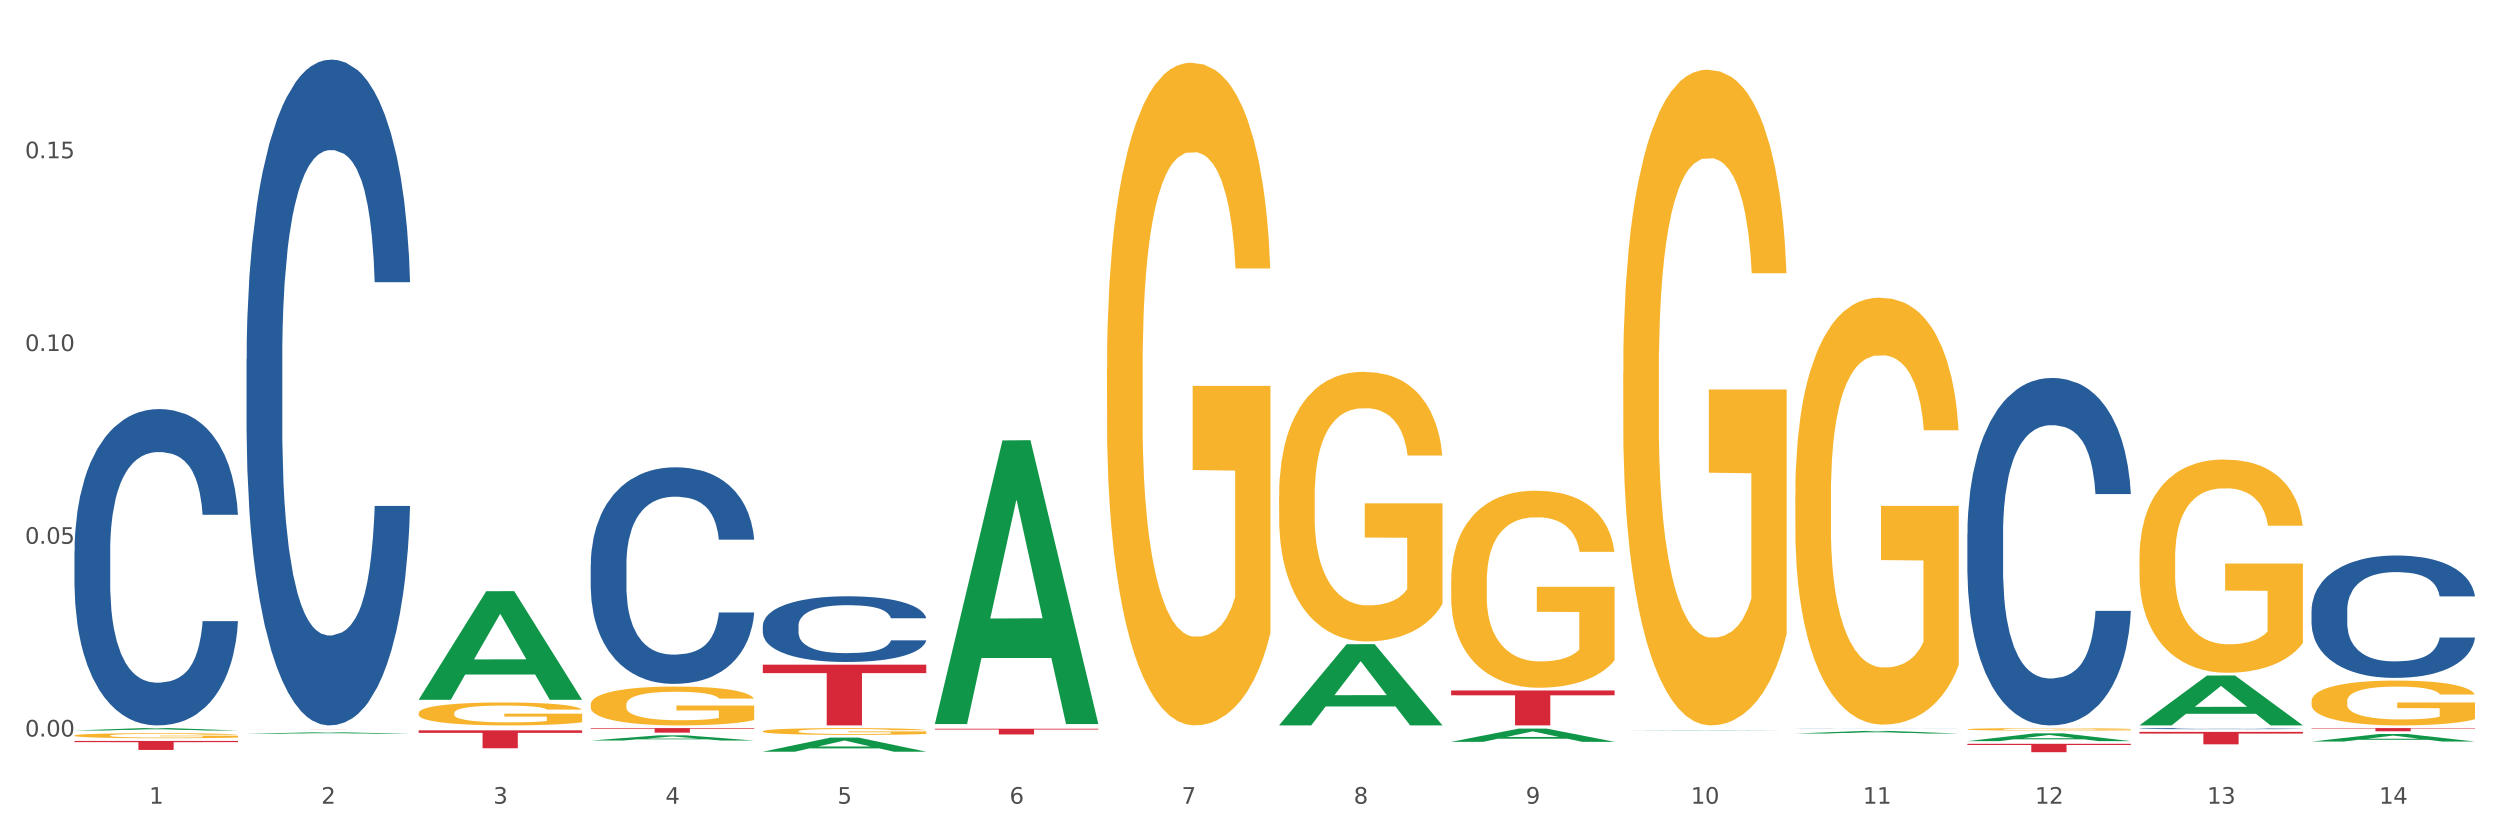 <?xml version="1.0" encoding="utf-8" standalone="no"?>
<!DOCTYPE svg PUBLIC "-//W3C//DTD SVG 1.1//EN"
  "http://www.w3.org/Graphics/SVG/1.1/DTD/svg11.dtd">
<svg xmlns:xlink="http://www.w3.org/1999/xlink" width="1080pt" height="360pt" viewBox="0 0 1080 360" xmlns="http://www.w3.org/2000/svg" version="1.1">
 <rect x="0" y="0" width="1080" height="360" fill="#333333" stroke="none"/>
 <defs>
  <style type="text/css">*{stroke-linejoin: round; stroke-linecap: butt}</style>
 </defs>
 <g id="figure_1">
  <g id="patch_1">
   <path d="M 0 360 
L 1080 360 
L 1080 0 
L 0 0 
z
" style="fill: #ffffff; stroke: #ffffff; stroke-linejoin: miter"/>
  </g>
  <g id="axes_1">
   <g id="matplotlib.axis_1">
    <g id="xtick_1">
     <g id="text_1">
      <!-- 1 -->
      <g style="fill: #4d4d4d" transform="translate(64.432 347.204) scale(0.096 -0.096)">
       <defs>
        <path id="DejaVuSans-31" d="M 794 531 
L 1825 531 
L 1825 4091 
L 703 3866 
L 703 4441 
L 1819 4666 
L 2450 4666 
L 2450 531 
L 3481 531 
L 3481 0 
L 794 0 
L 794 531 
z
" transform="scale(0.016)"/>
       </defs>
       <use xlink:href="#DejaVuSans-31"/>
      </g>
     </g>
    </g>
    <g id="xtick_2">
     <g id="text_2">
      <!-- 2 -->
      <g style="fill: #4d4d4d" transform="translate(138.771 347.204) scale(0.096 -0.096)">
       <defs>
        <path id="DejaVuSans-32" d="M 1228 531 
L 3431 531 
L 3431 0 
L 469 0 
L 469 531 
Q 828 903 1448 1529 
Q 2069 2156 2228 2338 
Q 2531 2678 2651 2914 
Q 2772 3150 2772 3378 
Q 2772 3750 2511 3984 
Q 2250 4219 1831 4219 
Q 1534 4219 1204 4116 
Q 875 4013 500 3803 
L 500 4441 
Q 881 4594 1212 4672 
Q 1544 4750 1819 4750 
Q 2544 4750 2975 4387 
Q 3406 4025 3406 3419 
Q 3406 3131 3298 2873 
Q 3191 2616 2906 2266 
Q 2828 2175 2409 1742 
Q 1991 1309 1228 531 
z
" transform="scale(0.016)"/>
       </defs>
       <use xlink:href="#DejaVuSans-32"/>
      </g>
     </g>
    </g>
    <g id="xtick_3">
     <g id="text_3">
      <!-- 3 -->
      <g style="fill: #4d4d4d" transform="translate(213.109 347.204) scale(0.096 -0.096)">
       <defs>
        <path id="DejaVuSans-33" d="M 2597 2516 
Q 3050 2419 3304 2112 
Q 3559 1806 3559 1356 
Q 3559 666 3084 287 
Q 2609 -91 1734 -91 
Q 1441 -91 1130 -33 
Q 819 25 488 141 
L 488 750 
Q 750 597 1062 519 
Q 1375 441 1716 441 
Q 2309 441 2620 675 
Q 2931 909 2931 1356 
Q 2931 1769 2642 2001 
Q 2353 2234 1838 2234 
L 1294 2234 
L 1294 2753 
L 1863 2753 
Q 2328 2753 2575 2939 
Q 2822 3125 2822 3475 
Q 2822 3834 2567 4026 
Q 2313 4219 1838 4219 
Q 1578 4219 1281 4162 
Q 984 4106 628 3988 
L 628 4550 
Q 988 4650 1302 4700 
Q 1616 4750 1894 4750 
Q 2613 4750 3031 4423 
Q 3450 4097 3450 3541 
Q 3450 3153 3228 2886 
Q 3006 2619 2597 2516 
z
" transform="scale(0.016)"/>
       </defs>
       <use xlink:href="#DejaVuSans-33"/>
      </g>
     </g>
    </g>
    <g id="xtick_4">
     <g id="text_4">
      <!-- 4 -->
      <g style="fill: #4d4d4d" transform="translate(287.448 347.204) scale(0.096 -0.096)">
       <defs>
        <path id="DejaVuSans-34" d="M 2419 4116 
L 825 1625 
L 2419 1625 
L 2419 4116 
z
M 2253 4666 
L 3047 4666 
L 3047 1625 
L 3713 1625 
L 3713 1100 
L 3047 1100 
L 3047 0 
L 2419 0 
L 2419 1100 
L 313 1100 
L 313 1709 
L 2253 4666 
z
" transform="scale(0.016)"/>
       </defs>
       <use xlink:href="#DejaVuSans-34"/>
      </g>
     </g>
    </g>
    <g id="xtick_5">
     <g id="text_5">
      <!-- 5 -->
      <g style="fill: #4d4d4d" transform="translate(361.787 347.204) scale(0.096 -0.096)">
       <defs>
        <path id="DejaVuSans-35" d="M 691 4666 
L 3169 4666 
L 3169 4134 
L 1269 4134 
L 1269 2991 
Q 1406 3038 1543 3061 
Q 1681 3084 1819 3084 
Q 2600 3084 3056 2656 
Q 3513 2228 3513 1497 
Q 3513 744 3044 326 
Q 2575 -91 1722 -91 
Q 1428 -91 1123 -41 
Q 819 9 494 109 
L 494 744 
Q 775 591 1075 516 
Q 1375 441 1709 441 
Q 2250 441 2565 725 
Q 2881 1009 2881 1497 
Q 2881 1984 2565 2268 
Q 2250 2553 1709 2553 
Q 1456 2553 1204 2497 
Q 953 2441 691 2322 
L 691 4666 
z
" transform="scale(0.016)"/>
       </defs>
       <use xlink:href="#DejaVuSans-35"/>
      </g>
     </g>
    </g>
    <g id="xtick_6">
     <g id="text_6">
      <!-- 6 -->
      <g style="fill: #4d4d4d" transform="translate(436.125 347.204) scale(0.096 -0.096)">
       <defs>
        <path id="DejaVuSans-36" d="M 2113 2584 
Q 1688 2584 1439 2293 
Q 1191 2003 1191 1497 
Q 1191 994 1439 701 
Q 1688 409 2113 409 
Q 2538 409 2786 701 
Q 3034 994 3034 1497 
Q 3034 2003 2786 2293 
Q 2538 2584 2113 2584 
z
M 3366 4563 
L 3366 3988 
Q 3128 4100 2886 4159 
Q 2644 4219 2406 4219 
Q 1781 4219 1451 3797 
Q 1122 3375 1075 2522 
Q 1259 2794 1537 2939 
Q 1816 3084 2150 3084 
Q 2853 3084 3261 2657 
Q 3669 2231 3669 1497 
Q 3669 778 3244 343 
Q 2819 -91 2113 -91 
Q 1303 -91 875 529 
Q 447 1150 447 2328 
Q 447 3434 972 4092 
Q 1497 4750 2381 4750 
Q 2619 4750 2861 4703 
Q 3103 4656 3366 4563 
z
" transform="scale(0.016)"/>
       </defs>
       <use xlink:href="#DejaVuSans-36"/>
      </g>
     </g>
    </g>
    <g id="xtick_7">
     <g id="text_7">
      <!-- 7 -->
      <g style="fill: #4d4d4d" transform="translate(510.464 347.204) scale(0.096 -0.096)">
       <defs>
        <path id="DejaVuSans-37" d="M 525 4666 
L 3525 4666 
L 3525 4397 
L 1831 0 
L 1172 0 
L 2766 4134 
L 525 4134 
L 525 4666 
z
" transform="scale(0.016)"/>
       </defs>
       <use xlink:href="#DejaVuSans-37"/>
      </g>
     </g>
    </g>
    <g id="xtick_8">
     <g id="text_8">
      <!-- 8 -->
      <g style="fill: #4d4d4d" transform="translate(584.803 347.204) scale(0.096 -0.096)">
       <defs>
        <path id="DejaVuSans-38" d="M 2034 2216 
Q 1584 2216 1326 1975 
Q 1069 1734 1069 1313 
Q 1069 891 1326 650 
Q 1584 409 2034 409 
Q 2484 409 2743 651 
Q 3003 894 3003 1313 
Q 3003 1734 2745 1975 
Q 2488 2216 2034 2216 
z
M 1403 2484 
Q 997 2584 770 2862 
Q 544 3141 544 3541 
Q 544 4100 942 4425 
Q 1341 4750 2034 4750 
Q 2731 4750 3128 4425 
Q 3525 4100 3525 3541 
Q 3525 3141 3298 2862 
Q 3072 2584 2669 2484 
Q 3125 2378 3379 2068 
Q 3634 1759 3634 1313 
Q 3634 634 3220 271 
Q 2806 -91 2034 -91 
Q 1263 -91 848 271 
Q 434 634 434 1313 
Q 434 1759 690 2068 
Q 947 2378 1403 2484 
z
M 1172 3481 
Q 1172 3119 1398 2916 
Q 1625 2713 2034 2713 
Q 2441 2713 2670 2916 
Q 2900 3119 2900 3481 
Q 2900 3844 2670 4047 
Q 2441 4250 2034 4250 
Q 1625 4250 1398 4047 
Q 1172 3844 1172 3481 
z
" transform="scale(0.016)"/>
       </defs>
       <use xlink:href="#DejaVuSans-38"/>
      </g>
     </g>
    </g>
    <g id="xtick_9">
     <g id="text_9">
      <!-- 9 -->
      <g style="fill: #4d4d4d" transform="translate(659.142 347.204) scale(0.096 -0.096)">
       <defs>
        <path id="DejaVuSans-39" d="M 703 97 
L 703 672 
Q 941 559 1184 500 
Q 1428 441 1663 441 
Q 2288 441 2617 861 
Q 2947 1281 2994 2138 
Q 2813 1869 2534 1725 
Q 2256 1581 1919 1581 
Q 1219 1581 811 2004 
Q 403 2428 403 3163 
Q 403 3881 828 4315 
Q 1253 4750 1959 4750 
Q 2769 4750 3195 4129 
Q 3622 3509 3622 2328 
Q 3622 1225 3098 567 
Q 2575 -91 1691 -91 
Q 1453 -91 1209 -44 
Q 966 3 703 97 
z
M 1959 2075 
Q 2384 2075 2632 2365 
Q 2881 2656 2881 3163 
Q 2881 3666 2632 3958 
Q 2384 4250 1959 4250 
Q 1534 4250 1286 3958 
Q 1038 3666 1038 3163 
Q 1038 2656 1286 2365 
Q 1534 2075 1959 2075 
z
" transform="scale(0.016)"/>
       </defs>
       <use xlink:href="#DejaVuSans-39"/>
      </g>
     </g>
    </g>
    <g id="xtick_10">
     <g id="text_10">
      <!-- 10 -->
      <g style="fill: #4d4d4d" transform="translate(730.426 347.204) scale(0.096 -0.096)">
       <defs>
        <path id="DejaVuSans-30" d="M 2034 4250 
Q 1547 4250 1301 3770 
Q 1056 3291 1056 2328 
Q 1056 1369 1301 889 
Q 1547 409 2034 409 
Q 2525 409 2770 889 
Q 3016 1369 3016 2328 
Q 3016 3291 2770 3770 
Q 2525 4250 2034 4250 
z
M 2034 4750 
Q 2819 4750 3233 4129 
Q 3647 3509 3647 2328 
Q 3647 1150 3233 529 
Q 2819 -91 2034 -91 
Q 1250 -91 836 529 
Q 422 1150 422 2328 
Q 422 3509 836 4129 
Q 1250 4750 2034 4750 
z
" transform="scale(0.016)"/>
       </defs>
       <use xlink:href="#DejaVuSans-31"/>
       <use xlink:href="#DejaVuSans-30" transform="translate(63.623 0)"/>
      </g>
     </g>
    </g>
    <g id="xtick_11">
     <g id="text_11">
      <!-- 11 -->
      <g style="fill: #4d4d4d" transform="translate(804.765 347.204) scale(0.096 -0.096)">
       <use xlink:href="#DejaVuSans-31"/>
       <use xlink:href="#DejaVuSans-31" transform="translate(63.623 0)"/>
      </g>
     </g>
    </g>
    <g id="xtick_12">
     <g id="text_12">
      <!-- 12 -->
      <g style="fill: #4d4d4d" transform="translate(879.104 347.204) scale(0.096 -0.096)">
       <use xlink:href="#DejaVuSans-31"/>
       <use xlink:href="#DejaVuSans-32" transform="translate(63.623 0)"/>
      </g>
     </g>
    </g>
    <g id="xtick_13">
     <g id="text_13">
      <!-- 13 -->
      <g style="fill: #4d4d4d" transform="translate(953.442 347.204) scale(0.096 -0.096)">
       <use xlink:href="#DejaVuSans-31"/>
       <use xlink:href="#DejaVuSans-33" transform="translate(63.623 0)"/>
      </g>
     </g>
    </g>
    <g id="xtick_14">
     <g id="text_14">
      <!-- 14 -->
      <g style="fill: #4d4d4d" transform="translate(1027.781 347.204) scale(0.096 -0.096)">
       <use xlink:href="#DejaVuSans-31"/>
       <use xlink:href="#DejaVuSans-34" transform="translate(63.623 0)"/>
      </g>
     </g>
    </g>
    <g id="xtick_15"/>
    <g id="xtick_16"/>
    <g id="xtick_17"/>
    <g id="xtick_18"/>
    <g id="xtick_19"/>
    <g id="xtick_20"/>
    <g id="xtick_21"/>
    <g id="xtick_22"/>
    <g id="xtick_23"/>
    <g id="xtick_24"/>
    <g id="xtick_25"/>
    <g id="xtick_26"/>
    <g id="xtick_27"/>
   </g>
   <g id="matplotlib.axis_2">
    <g id="ytick_1">
     <g id="text_15">
      <!-- 0.00 -->
      <g style="fill: #4d4d4d" transform="translate(10.8 318.184) scale(0.096 -0.096)">
       <defs>
        <path id="DejaVuSans-2e" d="M 684 794 
L 1344 794 
L 1344 0 
L 684 0 
L 684 794 
z
" transform="scale(0.016)"/>
       </defs>
       <use xlink:href="#DejaVuSans-30"/>
       <use xlink:href="#DejaVuSans-2e" transform="translate(63.623 0)"/>
       <use xlink:href="#DejaVuSans-30" transform="translate(95.41 0)"/>
       <use xlink:href="#DejaVuSans-30" transform="translate(159.033 0)"/>
      </g>
     </g>
    </g>
    <g id="ytick_2">
     <g id="text_16">
      <!-- 0.05 -->
      <g style="fill: #4d4d4d" transform="translate(10.8 234.913) scale(0.096 -0.096)">
       <use xlink:href="#DejaVuSans-30"/>
       <use xlink:href="#DejaVuSans-2e" transform="translate(63.623 0)"/>
       <use xlink:href="#DejaVuSans-30" transform="translate(95.41 0)"/>
       <use xlink:href="#DejaVuSans-35" transform="translate(159.033 0)"/>
      </g>
     </g>
    </g>
    <g id="ytick_3">
     <g id="text_17">
      <!-- 0.10 -->
      <g style="fill: #4d4d4d" transform="translate(10.8 151.643) scale(0.096 -0.096)">
       <use xlink:href="#DejaVuSans-30"/>
       <use xlink:href="#DejaVuSans-2e" transform="translate(63.623 0)"/>
       <use xlink:href="#DejaVuSans-31" transform="translate(95.41 0)"/>
       <use xlink:href="#DejaVuSans-30" transform="translate(159.033 0)"/>
      </g>
     </g>
    </g>
    <g id="ytick_4">
     <g id="text_18">
      <!-- 0.15 -->
      <g style="fill: #4d4d4d" transform="translate(10.8 68.372) scale(0.096 -0.096)">
       <use xlink:href="#DejaVuSans-30"/>
       <use xlink:href="#DejaVuSans-2e" transform="translate(63.623 0)"/>
       <use xlink:href="#DejaVuSans-31" transform="translate(95.41 0)"/>
       <use xlink:href="#DejaVuSans-35" transform="translate(159.033 0)"/>
      </g>
     </g>
    </g>
    <g id="ytick_5"/>
    <g id="ytick_6"/>
    <g id="ytick_7"/>
    <g id="ytick_8"/>
   </g>
   <g id="PolyCollection_1">
    <path d="M 32.175 315.578 
L 32.248 315.577 
L 61.37 314.538 
L 73.456 314.537 
L 102.797 315.58 
L 88.818 315.58 
L 82.484 315.337 
L 52.415 315.337 
L 52.197 315.341 
L 46.081 315.58 
L 32.175 315.58 
L 32.175 315.578 
L 56.201 315.192 
L 78.698 315.191 
L 67.559 314.759 
L 67.413 314.757 
L 67.267 314.76 
L 56.128 315.191 
L 56.201 315.192 
L 32.175 315.578 
z
" clip-path="url(#p288895375e)" style="fill: #109648"/>
    <path d="M 924.24 316.171 
L 994.861 316.171 
L 994.861 316.918 
L 967.081 316.923 
L 967.081 321.544 
L 951.852 321.544 
L 951.852 316.923 
L 924.24 316.918 
L 924.24 316.176 
L 924.24 316.171 
z
" clip-path="url(#p288895375e)" style="fill: #d62839"/>
    <path d="M 849.901 321.324 
L 920.523 321.324 
L 920.523 321.828 
L 892.742 321.831 
L 892.742 324.95 
L 877.514 324.95 
L 877.514 321.831 
L 849.901 321.828 
L 849.901 321.328 
L 849.901 321.324 
z
" clip-path="url(#p288895375e)" style="fill: #d62839"/>
    <path d="M 626.885 298.269 
L 697.506 298.269 
L 697.506 300.369 
L 669.726 300.384 
L 669.726 313.382 
L 654.497 313.382 
L 654.497 300.384 
L 626.885 300.369 
L 626.885 298.283 
L 626.885 298.269 
z
" clip-path="url(#p288895375e)" style="fill: #d62839"/>
    <path d="M 403.869 314.808 
L 474.49 314.808 
L 474.49 315.151 
L 446.71 315.153 
L 446.71 317.276 
L 431.481 317.276 
L 431.481 315.153 
L 403.869 315.151 
L 403.869 314.81 
L 403.869 314.808 
z
" clip-path="url(#p288895375e)" style="fill: #d62839"/>
    <path d="M 329.53 287.134 
L 400.152 287.134 
L 400.152 290.782 
L 372.371 290.806 
L 372.371 313.382 
L 357.143 313.382 
L 357.143 290.806 
L 329.53 290.782 
L 329.53 287.159 
L 329.53 287.134 
z
" clip-path="url(#p288895375e)" style="fill: #d62839"/>
    <path d="M 255.191 314.537 
L 325.813 314.537 
L 325.813 314.812 
L 298.033 314.814 
L 298.033 316.516 
L 282.804 316.516 
L 282.804 314.814 
L 255.191 314.812 
L 255.191 314.538 
L 255.191 314.537 
z
" clip-path="url(#p288895375e)" style="fill: #d62839"/>
    <path d="M 180.852 315.515 
L 251.474 315.515 
L 251.474 316.589 
L 223.694 316.596 
L 223.694 323.247 
L 208.465 323.247 
L 208.465 316.596 
L 180.852 316.589 
L 180.852 315.522 
L 180.852 315.515 
z
" clip-path="url(#p288895375e)" style="fill: #d62839"/>
    <path d="M 106.514 315.15 
L 177.135 315.15 
L 177.135 315.156 
L 149.355 315.156 
L 149.355 315.194 
L 134.126 315.194 
L 134.126 315.156 
L 106.514 315.156 
L 106.514 315.15 
L 106.514 315.15 
z
" clip-path="url(#p288895375e)" style="fill: #d62839"/>
    <path d="M 32.175 320.074 
L 102.797 320.074 
L 102.797 320.614 
L 75.017 320.618 
L 75.017 323.957 
L 59.788 323.957 
L 59.788 320.618 
L 32.175 320.614 
L 32.175 320.078 
L 32.175 320.074 
z
" clip-path="url(#p288895375e)" style="fill: #d62839"/>
    <path d="M 32.175 238.124 
L 32.258 237.999 
L 32.258 234.504 
L 32.509 229.762 
L 33.427 221.025 
L 34.596 214.411 
L 36.599 206.673 
L 37.684 203.428 
L 39.104 199.808 
L 42.025 193.943 
L 45.364 188.95 
L 47.702 186.205 
L 49.455 184.457 
L 53.378 181.337 
L 55.632 179.964 
L 57.969 178.841 
L 59.973 178.092 
L 63.312 177.219 
L 65.983 176.844 
L 69.072 176.719 
L 71.66 176.844 
L 75.082 177.343 
L 80.091 178.841 
L 82.011 179.715 
L 84.599 181.212 
L 87.27 183.209 
L 89.44 185.206 
L 91.945 188.077 
L 94.533 191.821 
L 97.037 196.564 
L 98.79 200.932 
L 100.209 205.55 
L 101.461 211.166 
L 102.379 217.281 
L 102.797 222.398 
L 87.52 222.398 
L 87.103 217.78 
L 86.268 212.788 
L 85.434 209.418 
L 84.515 206.673 
L 83.096 203.553 
L 81.844 201.556 
L 79.757 199.184 
L 77.837 197.687 
L 76.251 196.813 
L 74.331 196.064 
L 70.241 195.315 
L 67.319 195.315 
L 65.482 195.565 
L 63.229 196.189 
L 61.309 197.063 
L 59.055 198.56 
L 57.302 200.183 
L 55.549 202.305 
L 54.547 203.802 
L 53.044 206.548 
L 52.043 208.794 
L 50.707 212.663 
L 49.956 215.409 
L 48.62 222.523 
L 48.036 227.765 
L 47.785 231.384 
L 47.618 235.378 
L 47.618 254.848 
L 48.119 263.584 
L 48.537 267.328 
L 49.204 271.572 
L 50.457 277.063 
L 52.293 282.43 
L 54.213 286.299 
L 55.799 288.67 
L 57.302 290.417 
L 58.804 291.79 
L 60.641 293.038 
L 62.143 293.787 
L 64.397 294.536 
L 67.069 294.91 
L 69.155 294.91 
L 73.413 294.286 
L 75.333 293.662 
L 77.169 292.789 
L 79.173 291.416 
L 80.759 289.918 
L 81.677 288.795 
L 83.18 286.424 
L 84.348 283.927 
L 85.35 281.057 
L 86.018 278.561 
L 86.769 274.817 
L 87.353 270.573 
L 87.52 268.327 
L 102.797 268.327 
L 102.463 272.82 
L 101.879 277.188 
L 100.71 283.054 
L 99.792 286.424 
L 98.372 290.542 
L 96.87 294.037 
L 94.783 297.906 
L 92.863 300.776 
L 90.86 303.272 
L 88.689 305.519 
L 84.766 308.639 
L 83.347 309.513 
L 80.341 311.01 
L 78.004 311.884 
L 74.581 312.757 
L 71.075 313.257 
L 67.402 313.382 
L 64.147 313.132 
L 60.557 312.383 
L 58.303 311.634 
L 55.799 310.511 
L 52.877 308.764 
L 50.123 306.642 
L 47.535 304.146 
L 45.114 301.275 
L 42.86 298.03 
L 39.938 292.664 
L 37.768 287.422 
L 36.182 282.555 
L 35.097 278.436 
L 34.011 273.194 
L 33.427 269.575 
L 32.509 260.838 
L 32.175 252.726 
L 32.175 238.124 
z
" clip-path="url(#p288895375e)" style="fill: #255c99"/>
    <path d="M 106.514 154.992 
L 106.597 154.73 
L 106.597 147.375 
L 106.848 137.394 
L 107.766 119.007 
L 108.935 105.085 
L 110.938 88.8 
L 112.023 81.971 
L 113.442 74.353 
L 116.364 62.008 
L 119.703 51.501 
L 122.04 45.722 
L 123.794 42.045 
L 127.717 35.478 
L 129.971 32.589 
L 132.308 30.225 
L 134.312 28.649 
L 137.651 26.81 
L 140.322 26.022 
L 143.411 25.759 
L 145.998 26.022 
L 149.421 27.073 
L 154.43 30.225 
L 156.35 32.064 
L 158.937 35.216 
L 161.609 39.418 
L 163.779 43.621 
L 166.283 49.662 
L 168.871 57.542 
L 171.376 67.524 
L 173.129 76.717 
L 174.548 86.436 
L 175.8 98.256 
L 176.718 111.127 
L 177.135 121.896 
L 161.859 121.896 
L 161.442 112.177 
L 160.607 101.671 
L 159.772 94.579 
L 158.854 88.8 
L 157.435 82.233 
L 156.183 78.031 
L 154.096 73.04 
L 152.176 69.888 
L 150.59 68.049 
L 148.67 66.473 
L 144.579 64.897 
L 141.658 64.897 
L 139.821 65.422 
L 137.567 66.736 
L 135.647 68.574 
L 133.393 71.726 
L 131.64 75.141 
L 129.887 79.607 
L 128.886 82.759 
L 127.383 88.537 
L 126.381 93.265 
L 125.046 101.408 
L 124.294 107.187 
L 122.959 122.159 
L 122.374 133.191 
L 122.124 140.808 
L 121.957 149.214 
L 121.957 190.19 
L 122.458 208.577 
L 122.875 216.457 
L 123.543 225.388 
L 124.795 236.945 
L 126.632 248.24 
L 128.552 256.382 
L 130.138 261.373 
L 131.64 265.05 
L 133.143 267.94 
L 134.979 270.567 
L 136.482 272.143 
L 138.736 273.719 
L 141.407 274.507 
L 143.494 274.507 
L 147.751 273.193 
L 149.671 271.88 
L 151.508 270.041 
L 153.511 267.152 
L 155.097 264 
L 156.016 261.636 
L 157.518 256.645 
L 158.687 251.392 
L 159.689 245.35 
L 160.357 240.097 
L 161.108 232.217 
L 161.692 223.286 
L 161.859 218.558 
L 177.135 218.558 
L 176.802 228.014 
L 176.217 237.208 
L 175.049 249.553 
L 174.13 256.645 
L 172.711 265.313 
L 171.209 272.668 
L 169.122 280.811 
L 167.202 286.852 
L 165.198 292.105 
L 163.028 296.833 
L 159.104 303.4 
L 157.685 305.239 
L 154.68 308.391 
L 152.343 310.229 
L 148.92 312.068 
L 145.414 313.119 
L 141.741 313.382 
L 138.486 312.856 
L 134.896 311.28 
L 132.642 309.704 
L 130.138 307.34 
L 127.216 303.663 
L 124.461 299.197 
L 121.874 293.944 
L 119.453 287.903 
L 117.199 281.073 
L 114.277 269.779 
L 112.107 258.746 
L 110.521 248.502 
L 109.435 239.834 
L 108.35 228.802 
L 107.766 221.185 
L 106.848 202.798 
L 106.514 185.725 
L 106.514 154.992 
z
" clip-path="url(#p288895375e)" style="fill: #255c99"/>
    <path d="M 255.191 243.911 
L 255.275 243.826 
L 255.275 241.433 
L 255.525 238.186 
L 256.443 232.205 
L 257.612 227.676 
L 259.615 222.378 
L 260.701 220.156 
L 262.12 217.678 
L 265.041 213.662 
L 268.381 210.244 
L 270.718 208.364 
L 272.471 207.168 
L 276.394 205.031 
L 278.648 204.092 
L 280.986 203.322 
L 282.989 202.81 
L 286.328 202.212 
L 288.999 201.955 
L 292.088 201.87 
L 294.676 201.955 
L 298.098 202.297 
L 303.107 203.322 
L 305.027 203.921 
L 307.615 204.946 
L 310.286 206.313 
L 312.457 207.68 
L 314.961 209.646 
L 317.549 212.209 
L 320.053 215.456 
L 321.806 218.447 
L 323.225 221.609 
L 324.477 225.454 
L 325.396 229.641 
L 325.813 233.144 
L 310.537 233.144 
L 310.119 229.983 
L 309.284 226.565 
L 308.45 224.258 
L 307.531 222.378 
L 306.112 220.242 
L 304.86 218.874 
L 302.773 217.251 
L 300.853 216.225 
L 299.267 215.627 
L 297.347 215.115 
L 293.257 214.602 
L 290.335 214.602 
L 288.499 214.773 
L 286.245 215.2 
L 284.325 215.798 
L 282.071 216.824 
L 280.318 217.934 
L 278.565 219.387 
L 277.563 220.412 
L 276.06 222.292 
L 275.059 223.83 
L 273.723 226.479 
L 272.972 228.359 
L 271.636 233.23 
L 271.052 236.819 
L 270.801 239.297 
L 270.634 242.031 
L 270.634 255.361 
L 271.135 261.343 
L 271.553 263.906 
L 272.22 266.812 
L 273.473 270.572 
L 275.309 274.246 
L 277.229 276.895 
L 278.815 278.518 
L 280.318 279.715 
L 281.82 280.655 
L 283.657 281.509 
L 285.159 282.022 
L 287.413 282.535 
L 290.085 282.791 
L 292.172 282.791 
L 296.429 282.364 
L 298.349 281.936 
L 300.185 281.338 
L 302.189 280.398 
L 303.775 279.373 
L 304.693 278.604 
L 306.196 276.98 
L 307.364 275.271 
L 308.366 273.306 
L 309.034 271.597 
L 309.785 269.033 
L 310.37 266.128 
L 310.537 264.59 
L 325.813 264.59 
L 325.479 267.666 
L 324.895 270.657 
L 323.726 274.673 
L 322.808 276.98 
L 321.389 279.8 
L 319.886 282.193 
L 317.799 284.842 
L 315.879 286.807 
L 313.876 288.516 
L 311.705 290.054 
L 307.782 292.19 
L 306.363 292.789 
L 303.358 293.814 
L 301.02 294.412 
L 297.598 295.01 
L 294.092 295.352 
L 290.419 295.438 
L 287.163 295.267 
L 283.573 294.754 
L 281.32 294.241 
L 278.815 293.472 
L 275.893 292.276 
L 273.139 290.823 
L 270.551 289.114 
L 268.13 287.149 
L 265.876 284.927 
L 262.955 281.253 
L 260.784 277.664 
L 259.198 274.331 
L 258.113 271.512 
L 257.028 267.923 
L 256.443 265.445 
L 255.525 259.463 
L 255.191 253.909 
L 255.191 243.911 
z
" clip-path="url(#p288895375e)" style="fill: #255c99"/>
    <path d="M 329.53 270.347 
L 329.613 270.321 
L 329.613 269.595 
L 329.864 268.61 
L 330.782 266.795 
L 331.951 265.421 
L 333.954 263.814 
L 335.039 263.14 
L 336.458 262.388 
L 339.38 261.17 
L 342.719 260.133 
L 345.057 259.562 
L 346.81 259.199 
L 350.733 258.551 
L 352.987 258.266 
L 355.324 258.033 
L 357.328 257.877 
L 360.667 257.696 
L 363.338 257.618 
L 366.427 257.592 
L 369.015 257.618 
L 372.437 257.722 
L 377.446 258.033 
L 379.366 258.214 
L 381.954 258.525 
L 384.625 258.94 
L 386.795 259.355 
L 389.3 259.951 
L 391.887 260.729 
L 394.392 261.714 
L 396.145 262.621 
L 397.564 263.58 
L 398.816 264.747 
L 399.734 266.017 
L 400.152 267.08 
L 384.875 267.08 
L 384.458 266.121 
L 383.623 265.084 
L 382.788 264.384 
L 381.87 263.814 
L 380.451 263.166 
L 379.199 262.751 
L 377.112 262.258 
L 375.192 261.947 
L 373.606 261.766 
L 371.686 261.61 
L 367.595 261.455 
L 364.674 261.455 
L 362.837 261.507 
L 360.583 261.636 
L 358.663 261.818 
L 356.41 262.129 
L 354.656 262.466 
L 352.903 262.906 
L 351.902 263.218 
L 350.399 263.788 
L 349.397 264.255 
L 348.062 265.058 
L 347.31 265.629 
L 345.975 267.106 
L 345.391 268.195 
L 345.14 268.947 
L 344.973 269.776 
L 344.973 273.821 
L 345.474 275.635 
L 345.891 276.413 
L 346.559 277.294 
L 347.811 278.435 
L 349.648 279.55 
L 351.568 280.353 
L 353.154 280.846 
L 354.656 281.209 
L 356.159 281.494 
L 357.996 281.753 
L 359.498 281.909 
L 361.752 282.064 
L 364.423 282.142 
L 366.51 282.142 
L 370.768 282.013 
L 372.688 281.883 
L 374.524 281.701 
L 376.528 281.416 
L 378.114 281.105 
L 379.032 280.872 
L 380.534 280.379 
L 381.703 279.861 
L 382.705 279.265 
L 383.373 278.746 
L 384.124 277.968 
L 384.708 277.087 
L 384.875 276.62 
L 400.152 276.62 
L 399.818 277.554 
L 399.233 278.461 
L 398.065 279.679 
L 397.146 280.379 
L 395.727 281.235 
L 394.225 281.961 
L 392.138 282.764 
L 390.218 283.361 
L 388.214 283.879 
L 386.044 284.346 
L 382.121 284.994 
L 380.701 285.175 
L 377.696 285.486 
L 375.359 285.668 
L 371.936 285.849 
L 368.43 285.953 
L 364.757 285.979 
L 361.502 285.927 
L 357.912 285.771 
L 355.658 285.616 
L 353.154 285.383 
L 350.232 285.02 
L 347.477 284.579 
L 344.89 284.061 
L 342.469 283.464 
L 340.215 282.79 
L 337.293 281.675 
L 335.123 280.587 
L 333.537 279.576 
L 332.452 278.72 
L 331.366 277.631 
L 330.782 276.88 
L 329.864 275.065 
L 329.53 273.38 
L 329.53 270.347 
z
" clip-path="url(#p288895375e)" style="fill: #255c99"/>
    <path d="M 775.562 314.575 
L 775.646 314.575 
L 775.646 314.572 
L 775.896 314.569 
L 776.814 314.564 
L 777.983 314.56 
L 779.986 314.555 
L 781.072 314.553 
L 782.491 314.551 
L 785.412 314.547 
L 788.752 314.544 
L 791.089 314.542 
L 792.842 314.541 
L 796.765 314.539 
L 799.019 314.539 
L 801.357 314.538 
L 803.36 314.537 
L 806.699 314.537 
L 809.37 314.537 
L 812.459 314.537 
L 815.047 314.537 
L 818.469 314.537 
L 823.478 314.538 
L 825.398 314.538 
L 827.986 314.539 
L 830.657 314.541 
L 832.828 314.542 
L 835.332 314.544 
L 837.92 314.546 
L 840.424 314.549 
L 842.177 314.552 
L 843.596 314.554 
L 844.848 314.558 
L 845.766 314.562 
L 846.184 314.565 
L 830.908 314.565 
L 830.49 314.562 
L 829.655 314.559 
L 828.821 314.557 
L 827.902 314.555 
L 826.483 314.553 
L 825.231 314.552 
L 823.144 314.551 
L 821.224 314.55 
L 819.638 314.549 
L 817.718 314.549 
L 813.628 314.548 
L 810.706 314.548 
L 808.87 314.548 
L 806.616 314.549 
L 804.696 314.549 
L 802.442 314.55 
L 800.689 314.551 
L 798.936 314.552 
L 797.934 314.553 
L 796.431 314.555 
L 795.43 314.556 
L 794.094 314.559 
L 793.343 314.561 
L 792.007 314.565 
L 791.423 314.568 
L 791.172 314.57 
L 791.005 314.573 
L 791.005 314.585 
L 791.506 314.59 
L 791.924 314.593 
L 792.591 314.595 
L 793.844 314.599 
L 795.68 314.602 
L 797.6 314.604 
L 799.186 314.606 
L 800.689 314.607 
L 802.191 314.608 
L 804.028 314.609 
L 805.53 314.609 
L 807.784 314.61 
L 810.456 314.61 
L 812.543 314.61 
L 816.8 314.609 
L 818.72 314.609 
L 820.556 314.608 
L 822.56 314.608 
L 824.146 314.607 
L 825.064 314.606 
L 826.567 314.604 
L 827.735 314.603 
L 828.737 314.601 
L 829.405 314.6 
L 830.156 314.597 
L 830.741 314.595 
L 830.908 314.593 
L 846.184 314.593 
L 845.85 314.596 
L 845.266 314.599 
L 844.097 314.602 
L 843.179 314.604 
L 841.76 314.607 
L 840.257 314.609 
L 838.17 314.612 
L 836.25 314.613 
L 834.247 314.615 
L 832.076 314.616 
L 828.153 314.618 
L 826.734 314.619 
L 823.728 314.62 
L 821.391 314.62 
L 817.969 314.621 
L 814.463 314.621 
L 810.79 314.621 
L 807.534 314.621 
L 803.944 314.621 
L 801.69 314.62 
L 799.186 314.619 
L 796.264 314.618 
L 793.51 314.617 
L 790.922 314.615 
L 788.501 314.614 
L 786.247 314.612 
L 783.325 314.608 
L 781.155 314.605 
L 779.569 314.602 
L 778.484 314.6 
L 777.399 314.596 
L 776.814 314.594 
L 775.896 314.589 
L 775.562 314.584 
L 775.562 314.575 
z
" clip-path="url(#p288895375e)" style="fill: #255c99"/>
    <path d="M 849.901 230.721 
L 849.984 230.584 
L 849.984 226.745 
L 850.235 221.536 
L 851.153 211.94 
L 852.322 204.675 
L 854.325 196.176 
L 855.41 192.612 
L 856.829 188.636 
L 859.751 182.193 
L 863.09 176.71 
L 865.428 173.694 
L 867.181 171.775 
L 871.104 168.348 
L 873.358 166.84 
L 875.695 165.606 
L 877.699 164.784 
L 881.038 163.824 
L 883.709 163.413 
L 886.798 163.276 
L 889.386 163.413 
L 892.808 163.961 
L 897.817 165.606 
L 899.737 166.566 
L 902.325 168.211 
L 904.996 170.404 
L 907.166 172.598 
L 909.671 175.751 
L 912.258 179.863 
L 914.763 185.072 
L 916.516 189.87 
L 917.935 194.942 
L 919.187 201.111 
L 920.105 207.828 
L 920.523 213.448 
L 905.246 213.448 
L 904.829 208.376 
L 903.994 202.893 
L 903.159 199.192 
L 902.241 196.176 
L 900.822 192.749 
L 899.57 190.555 
L 897.483 187.951 
L 895.563 186.306 
L 893.977 185.346 
L 892.057 184.524 
L 887.966 183.701 
L 885.045 183.701 
L 883.208 183.975 
L 880.954 184.661 
L 879.034 185.62 
L 876.78 187.265 
L 875.027 189.048 
L 873.274 191.378 
L 872.273 193.023 
L 870.77 196.039 
L 869.768 198.506 
L 868.433 202.756 
L 867.681 205.772 
L 866.346 213.585 
L 865.761 219.343 
L 865.511 223.318 
L 865.344 227.705 
L 865.344 249.09 
L 865.845 258.686 
L 866.262 262.798 
L 866.93 267.459 
L 868.182 273.49 
L 870.019 279.385 
L 871.939 283.635 
L 873.525 286.239 
L 875.027 288.158 
L 876.53 289.666 
L 878.367 291.037 
L 879.869 291.86 
L 882.123 292.682 
L 884.794 293.093 
L 886.881 293.093 
L 891.139 292.408 
L 893.059 291.722 
L 894.895 290.763 
L 896.899 289.255 
L 898.485 287.61 
L 899.403 286.376 
L 900.905 283.772 
L 902.074 281.03 
L 903.076 277.877 
L 903.744 275.135 
L 904.495 271.023 
L 905.079 266.362 
L 905.246 263.895 
L 920.523 263.895 
L 920.189 268.83 
L 919.604 273.628 
L 918.436 280.07 
L 917.517 283.772 
L 916.098 288.295 
L 914.596 292.134 
L 912.509 296.383 
L 910.589 299.536 
L 908.585 302.278 
L 906.415 304.745 
L 902.491 308.172 
L 901.072 309.132 
L 898.067 310.777 
L 895.73 311.737 
L 892.307 312.696 
L 888.801 313.244 
L 885.128 313.382 
L 881.873 313.107 
L 878.283 312.285 
L 876.029 311.462 
L 873.525 310.229 
L 870.603 308.309 
L 867.848 305.979 
L 865.261 303.237 
L 862.84 300.084 
L 860.586 296.52 
L 857.664 290.626 
L 855.494 284.868 
L 853.908 279.522 
L 852.823 274.998 
L 851.737 269.241 
L 851.153 265.265 
L 850.235 255.67 
L 849.901 246.759 
L 849.901 230.721 
z
" clip-path="url(#p288895375e)" style="fill: #255c99"/>
    <path d="M 924.24 314.752 
L 924.323 314.752 
L 924.323 314.739 
L 924.573 314.723 
L 925.492 314.692 
L 926.66 314.669 
L 928.664 314.642 
L 929.749 314.63 
L 931.168 314.618 
L 934.09 314.597 
L 937.429 314.58 
L 939.766 314.57 
L 941.519 314.564 
L 945.443 314.553 
L 947.697 314.548 
L 950.034 314.544 
L 952.037 314.541 
L 955.377 314.538 
L 958.048 314.537 
L 961.136 314.537 
L 963.724 314.537 
L 967.147 314.539 
L 972.155 314.544 
L 974.075 314.547 
L 976.663 314.552 
L 979.335 314.559 
L 981.505 314.566 
L 984.009 314.576 
L 986.597 314.59 
L 989.101 314.606 
L 990.854 314.622 
L 992.273 314.638 
L 993.526 314.657 
L 994.444 314.679 
L 994.861 314.697 
L 979.585 314.697 
L 979.168 314.681 
L 978.333 314.663 
L 977.498 314.651 
L 976.58 314.642 
L 975.161 314.631 
L 973.908 314.624 
L 971.822 314.615 
L 969.902 314.61 
L 968.316 314.607 
L 966.396 314.604 
L 962.305 314.602 
L 959.383 314.602 
L 957.547 314.603 
L 955.293 314.605 
L 953.373 314.608 
L 951.119 314.613 
L 949.366 314.619 
L 947.613 314.626 
L 946.611 314.632 
L 945.109 314.641 
L 944.107 314.649 
L 942.771 314.663 
L 942.02 314.672 
L 940.685 314.697 
L 940.1 314.716 
L 939.85 314.728 
L 939.683 314.742 
L 939.683 314.811 
L 940.184 314.841 
L 940.601 314.854 
L 941.269 314.869 
L 942.521 314.889 
L 944.358 314.907 
L 946.278 314.921 
L 947.864 314.929 
L 949.366 314.935 
L 950.869 314.94 
L 952.705 314.945 
L 954.208 314.947 
L 956.462 314.95 
L 959.133 314.951 
L 961.22 314.951 
L 965.477 314.949 
L 967.397 314.947 
L 969.234 314.944 
L 971.237 314.939 
L 972.823 314.934 
L 973.742 314.93 
L 975.244 314.921 
L 976.413 314.913 
L 977.415 314.903 
L 978.082 314.894 
L 978.834 314.881 
L 979.418 314.866 
L 979.585 314.858 
L 994.861 314.858 
L 994.527 314.874 
L 993.943 314.889 
L 992.774 314.91 
L 991.856 314.921 
L 990.437 314.936 
L 988.934 314.948 
L 986.847 314.962 
L 984.927 314.972 
L 982.924 314.98 
L 980.754 314.988 
L 976.83 314.999 
L 975.411 315.002 
L 972.406 315.008 
L 970.069 315.011 
L 966.646 315.014 
L 963.14 315.015 
L 959.467 315.016 
L 956.211 315.015 
L 952.622 315.012 
L 950.368 315.01 
L 947.864 315.006 
L 944.942 315 
L 942.187 314.992 
L 939.599 314.983 
L 937.178 314.973 
L 934.925 314.962 
L 932.003 314.943 
L 929.832 314.925 
L 928.246 314.908 
L 927.161 314.893 
L 926.076 314.875 
L 925.492 314.862 
L 924.573 314.832 
L 924.24 314.803 
L 924.24 314.752 
z
" clip-path="url(#p288895375e)" style="fill: #255c99"/>
    <path d="M 998.578 263.735 
L 998.662 263.686 
L 998.662 262.334 
L 998.912 260.499 
L 999.83 257.118 
L 1000.999 254.559 
L 1003.003 251.565 
L 1004.088 250.309 
L 1005.507 248.908 
L 1008.429 246.639 
L 1011.768 244.707 
L 1014.105 243.644 
L 1015.858 242.968 
L 1019.781 241.761 
L 1022.035 241.23 
L 1024.373 240.795 
L 1026.376 240.505 
L 1029.715 240.167 
L 1032.387 240.022 
L 1035.475 239.974 
L 1038.063 240.022 
L 1041.486 240.216 
L 1046.494 240.795 
L 1048.414 241.133 
L 1051.002 241.713 
L 1053.673 242.485 
L 1055.844 243.258 
L 1058.348 244.369 
L 1060.936 245.818 
L 1063.44 247.653 
L 1065.193 249.343 
L 1066.612 251.13 
L 1067.864 253.303 
L 1068.783 255.67 
L 1069.2 257.65 
L 1053.924 257.65 
L 1053.506 255.863 
L 1052.671 253.931 
L 1051.837 252.627 
L 1050.918 251.565 
L 1049.499 250.357 
L 1048.247 249.585 
L 1046.16 248.667 
L 1044.24 248.087 
L 1042.654 247.749 
L 1040.734 247.46 
L 1036.644 247.17 
L 1033.722 247.17 
L 1031.886 247.266 
L 1029.632 247.508 
L 1027.712 247.846 
L 1025.458 248.426 
L 1023.705 249.053 
L 1021.952 249.874 
L 1020.95 250.454 
L 1019.448 251.516 
L 1018.446 252.386 
L 1017.11 253.883 
L 1016.359 254.945 
L 1015.023 257.698 
L 1014.439 259.726 
L 1014.188 261.127 
L 1014.022 262.672 
L 1014.022 270.206 
L 1014.522 273.587 
L 1014.94 275.035 
L 1015.608 276.677 
L 1016.86 278.802 
L 1018.696 280.879 
L 1020.616 282.376 
L 1022.202 283.294 
L 1023.705 283.97 
L 1025.207 284.501 
L 1027.044 284.984 
L 1028.547 285.274 
L 1030.8 285.563 
L 1033.472 285.708 
L 1035.559 285.708 
L 1039.816 285.467 
L 1041.736 285.225 
L 1043.572 284.887 
L 1045.576 284.356 
L 1047.162 283.777 
L 1048.08 283.342 
L 1049.583 282.424 
L 1050.752 281.459 
L 1051.753 280.348 
L 1052.421 279.382 
L 1053.172 277.933 
L 1053.757 276.291 
L 1053.924 275.422 
L 1069.2 275.422 
L 1068.866 277.16 
L 1068.282 278.851 
L 1067.113 281.12 
L 1066.195 282.424 
L 1064.776 284.018 
L 1063.273 285.37 
L 1061.186 286.867 
L 1059.266 287.978 
L 1057.263 288.944 
L 1055.092 289.813 
L 1051.169 291.021 
L 1049.75 291.359 
L 1046.745 291.938 
L 1044.407 292.276 
L 1040.985 292.614 
L 1037.479 292.808 
L 1033.806 292.856 
L 1030.55 292.759 
L 1026.96 292.469 
L 1024.707 292.18 
L 1022.202 291.745 
L 1019.281 291.069 
L 1016.526 290.248 
L 1013.938 289.282 
L 1011.517 288.171 
L 1009.263 286.916 
L 1006.342 284.839 
L 1004.171 282.811 
L 1002.585 280.927 
L 1001.5 279.334 
L 1000.415 277.305 
L 999.83 275.905 
L 998.912 272.524 
L 998.578 269.385 
L 998.578 263.735 
z
" clip-path="url(#p288895375e)" style="fill: #255c99"/>
    <path d="M 998.578 302.962 
L 998.662 302.944 
L 998.662 302.308 
L 998.828 301.759 
L 999.662 300.432 
L 1000.913 299.336 
L 1001.83 298.752 
L 1002.747 298.274 
L 1003.831 297.797 
L 1005.165 297.301 
L 1007.583 296.576 
L 1009.084 296.205 
L 1010.918 295.815 
L 1014.253 295.249 
L 1016.671 294.931 
L 1019.173 294.665 
L 1023.258 294.347 
L 1025.926 294.206 
L 1028.761 294.099 
L 1032.18 294.029 
L 1034.765 294.011 
L 1040.434 294.064 
L 1045.27 294.223 
L 1047.605 294.347 
L 1050.607 294.559 
L 1052.191 294.701 
L 1054.775 294.984 
L 1057.444 295.355 
L 1059.278 295.674 
L 1062.029 296.275 
L 1064.114 296.877 
L 1066.032 297.62 
L 1067.032 298.133 
L 1067.783 298.61 
L 1068.45 299.159 
L 1069.117 300.026 
L 1054.108 300.026 
L 1053.525 299.406 
L 1052.608 298.823 
L 1051.274 298.257 
L 1050.106 297.903 
L 1048.105 297.461 
L 1046.271 297.177 
L 1044.353 296.965 
L 1042.019 296.788 
L 1040.184 296.7 
L 1037.599 296.629 
L 1032.513 296.647 
L 1029.095 296.788 
L 1026.76 296.965 
L 1025.259 297.124 
L 1023.925 297.301 
L 1022.425 297.549 
L 1020.674 297.92 
L 1019.423 298.257 
L 1018.172 298.681 
L 1017.172 299.106 
L 1016.255 299.601 
L 1015.504 300.132 
L 1014.92 300.68 
L 1014.42 301.352 
L 1014.003 302.467 
L 1014.003 304.89 
L 1014.17 305.439 
L 1014.587 306.164 
L 1015.087 306.712 
L 1015.921 307.367 
L 1016.671 307.809 
L 1018.089 308.446 
L 1019.673 308.977 
L 1020.924 309.313 
L 1022.174 309.596 
L 1024.342 309.985 
L 1026.76 310.303 
L 1028.845 310.498 
L 1031.68 310.675 
L 1033.597 310.746 
L 1035.265 310.781 
L 1039.35 310.781 
L 1042.269 310.728 
L 1045.52 310.604 
L 1048.022 310.445 
L 1050.106 310.25 
L 1052.441 309.932 
L 1053.942 309.631 
L 1053.942 305.934 
L 1035.598 305.916 
L 1035.598 303.457 
L 1069.2 303.457 
L 1069.2 310.675 
L 1067.783 311.046 
L 1066.198 311.383 
L 1064.531 311.683 
L 1062.029 312.055 
L 1059.028 312.409 
L 1056.36 312.656 
L 1053.525 312.868 
L 1050.19 313.063 
L 1045.854 313.24 
L 1043.186 313.311 
L 1039.851 313.364 
L 1035.932 313.382 
L 1032.513 313.346 
L 1029.178 313.258 
L 1025.676 313.098 
L 1022.258 312.868 
L 1019.673 312.639 
L 1017.088 312.355 
L 1014.337 311.984 
L 1012.169 311.63 
L 1010.501 311.312 
L 1008.667 310.905 
L 1006.666 310.374 
L 1005.165 309.897 
L 1003.831 309.401 
L 1002.414 308.764 
L 1001.413 308.216 
L 1000.413 307.526 
L 999.829 307.013 
L 999.162 306.217 
L 998.662 305.103 
L 998.578 302.962 
z
" clip-path="url(#p288895375e)" style="fill: #f7b32b"/>
    <path d="M 924.24 241.095 
L 924.323 241.01 
L 924.323 237.982 
L 924.49 235.373 
L 925.323 229.063 
L 926.574 223.847 
L 927.491 221.07 
L 928.408 218.798 
L 929.492 216.527 
L 930.826 214.171 
L 933.244 210.721 
L 934.745 208.954 
L 936.58 207.103 
L 939.915 204.411 
L 942.333 202.897 
L 944.834 201.635 
L 948.92 200.12 
L 951.588 199.447 
L 954.423 198.942 
L 957.841 198.606 
L 960.426 198.522 
L 966.096 198.774 
L 970.932 199.531 
L 973.266 200.12 
L 976.268 201.13 
L 977.852 201.803 
L 980.437 203.149 
L 983.105 204.916 
L 984.939 206.43 
L 987.691 209.291 
L 989.775 212.152 
L 991.693 215.685 
L 992.693 218.125 
L 993.444 220.397 
L 994.111 223.005 
L 994.778 227.128 
L 979.77 227.128 
L 979.186 224.183 
L 978.269 221.407 
L 976.935 218.714 
L 975.768 217.032 
L 973.766 214.928 
L 971.932 213.582 
L 970.014 212.572 
L 967.68 211.731 
L 965.845 211.31 
L 963.261 210.974 
L 958.175 211.058 
L 954.756 211.731 
L 952.422 212.572 
L 950.921 213.33 
L 949.587 214.171 
L 948.086 215.349 
L 946.335 217.116 
L 945.084 218.714 
L 943.834 220.734 
L 942.833 222.753 
L 941.916 225.109 
L 941.165 227.633 
L 940.582 230.241 
L 940.081 233.438 
L 939.665 238.739 
L 939.665 250.266 
L 939.831 252.874 
L 940.248 256.323 
L 940.749 258.932 
L 941.582 262.045 
L 942.333 264.148 
L 943.75 267.177 
L 945.334 269.701 
L 946.585 271.3 
L 947.836 272.646 
L 950.004 274.497 
L 952.422 276.011 
L 954.506 276.937 
L 957.341 277.778 
L 959.259 278.115 
L 960.926 278.283 
L 965.012 278.283 
L 967.93 278.031 
L 971.182 277.442 
L 973.683 276.684 
L 975.768 275.759 
L 978.102 274.244 
L 979.603 272.814 
L 979.603 255.23 
L 961.26 255.145 
L 961.26 243.45 
L 994.861 243.45 
L 994.861 277.778 
L 993.444 279.545 
L 991.86 281.144 
L 990.192 282.574 
L 987.691 284.341 
L 984.689 286.024 
L 982.021 287.201 
L 979.186 288.211 
L 975.851 289.137 
L 971.515 289.978 
L 968.847 290.315 
L 965.512 290.567 
L 961.593 290.651 
L 958.175 290.483 
L 954.84 290.062 
L 951.338 289.305 
L 947.919 288.211 
L 945.334 287.117 
L 942.75 285.771 
L 939.998 284.004 
L 937.83 282.322 
L 936.163 280.807 
L 934.328 278.872 
L 932.327 276.348 
L 930.826 274.076 
L 929.492 271.72 
L 928.075 268.691 
L 927.074 266.083 
L 926.074 262.802 
L 925.49 260.362 
L 924.823 256.576 
L 924.323 251.275 
L 924.24 241.095 
z
" clip-path="url(#p288895375e)" style="fill: #f7b32b"/>
    <path d="M 849.901 315.044 
L 849.984 315.043 
L 849.984 315.007 
L 850.151 314.976 
L 850.985 314.901 
L 852.235 314.839 
L 853.153 314.805 
L 854.07 314.778 
L 855.154 314.751 
L 856.488 314.723 
L 858.906 314.682 
L 860.407 314.661 
L 862.241 314.639 
L 865.576 314.607 
L 867.994 314.589 
L 870.495 314.574 
L 874.581 314.556 
L 877.249 314.548 
L 880.084 314.542 
L 883.502 314.538 
L 886.087 314.537 
L 891.757 314.54 
L 896.593 314.549 
L 898.927 314.556 
L 901.929 314.568 
L 903.513 314.576 
L 906.098 314.592 
L 908.766 314.613 
L 910.601 314.631 
L 913.352 314.665 
L 915.436 314.699 
L 917.354 314.741 
L 918.355 314.77 
L 919.105 314.797 
L 919.772 314.829 
L 920.439 314.878 
L 905.431 314.878 
L 904.847 314.843 
L 903.93 314.809 
L 902.596 314.777 
L 901.429 314.757 
L 899.428 314.732 
L 897.593 314.716 
L 895.676 314.704 
L 893.341 314.694 
L 891.507 314.689 
L 888.922 314.685 
L 883.836 314.686 
L 880.417 314.694 
L 878.083 314.704 
L 876.582 314.713 
L 875.248 314.723 
L 873.747 314.737 
L 871.996 314.758 
L 870.745 314.777 
L 869.495 314.801 
L 868.494 314.826 
L 867.577 314.854 
L 866.827 314.884 
L 866.243 314.915 
L 865.743 314.953 
L 865.326 315.016 
L 865.326 315.154 
L 865.493 315.185 
L 865.91 315.226 
L 866.41 315.257 
L 867.244 315.294 
L 867.994 315.319 
L 869.411 315.355 
L 870.996 315.385 
L 872.246 315.404 
L 873.497 315.42 
L 875.665 315.442 
L 878.083 315.461 
L 880.167 315.472 
L 883.002 315.482 
L 884.92 315.486 
L 886.587 315.488 
L 890.673 315.488 
L 893.591 315.485 
L 896.843 315.478 
L 899.344 315.469 
L 901.429 315.458 
L 903.763 315.439 
L 905.264 315.422 
L 905.264 315.213 
L 886.921 315.212 
L 886.921 315.072 
L 920.523 315.072 
L 920.523 315.482 
L 919.105 315.503 
L 917.521 315.522 
L 915.853 315.539 
L 913.352 315.56 
L 910.35 315.58 
L 907.682 315.594 
L 904.847 315.606 
L 901.512 315.617 
L 897.177 315.627 
L 894.508 315.631 
L 891.173 315.634 
L 887.254 315.635 
L 883.836 315.633 
L 880.501 315.628 
L 876.999 315.619 
L 873.58 315.606 
L 870.996 315.593 
L 868.411 315.577 
L 865.659 315.556 
L 863.492 315.536 
L 861.824 315.518 
L 859.99 315.495 
L 857.989 315.465 
L 856.488 315.437 
L 855.154 315.409 
L 853.736 315.373 
L 852.736 315.342 
L 851.735 315.303 
L 851.151 315.274 
L 850.484 315.229 
L 849.984 315.166 
L 849.901 315.044 
z
" clip-path="url(#p288895375e)" style="fill: #f7b32b"/>
    <path d="M 775.562 213.826 
L 775.645 213.658 
L 775.645 207.593 
L 775.812 202.371 
L 776.646 189.736 
L 777.897 179.292 
L 778.814 173.733 
L 779.731 169.184 
L 780.815 164.636 
L 782.149 159.919 
L 784.567 153.012 
L 786.068 149.474 
L 787.902 145.768 
L 791.237 140.378 
L 793.655 137.345 
L 796.157 134.818 
L 800.242 131.786 
L 802.91 130.438 
L 805.745 129.428 
L 809.164 128.754 
L 811.748 128.585 
L 817.418 129.091 
L 822.254 130.607 
L 824.589 131.786 
L 827.59 133.808 
L 829.175 135.155 
L 831.759 137.851 
L 834.427 141.388 
L 836.262 144.421 
L 839.013 150.148 
L 841.098 155.876 
L 843.015 162.951 
L 844.016 167.837 
L 844.766 172.385 
L 845.433 177.607 
L 846.1 185.862 
L 831.092 185.862 
L 830.509 179.966 
L 829.592 174.407 
L 828.257 169.016 
L 827.09 165.647 
L 825.089 161.435 
L 823.255 158.74 
L 821.337 156.718 
L 819.002 155.034 
L 817.168 154.191 
L 814.583 153.518 
L 809.497 153.686 
L 806.079 155.034 
L 803.744 156.718 
L 802.243 158.234 
L 800.909 159.919 
L 799.408 162.277 
L 797.657 165.815 
L 796.407 169.016 
L 795.156 173.059 
L 794.156 177.102 
L 793.238 181.819 
L 792.488 186.873 
L 791.904 192.095 
L 791.404 198.496 
L 790.987 209.109 
L 790.987 232.188 
L 791.154 237.411 
L 791.571 244.318 
L 792.071 249.54 
L 792.905 255.773 
L 793.655 259.984 
L 795.073 266.049 
L 796.657 271.103 
L 797.908 274.304 
L 799.158 276.999 
L 801.326 280.705 
L 803.744 283.737 
L 805.829 285.59 
L 808.663 287.275 
L 810.581 287.949 
L 812.249 288.286 
L 816.334 288.286 
L 819.253 287.78 
L 822.504 286.601 
L 825.006 285.085 
L 827.09 283.232 
L 829.425 280.2 
L 830.926 277.336 
L 830.926 242.128 
L 812.582 241.959 
L 812.582 218.543 
L 846.184 218.543 
L 846.184 287.275 
L 844.766 290.813 
L 843.182 294.013 
L 841.515 296.877 
L 839.013 300.415 
L 836.012 303.784 
L 833.344 306.143 
L 830.509 308.164 
L 827.174 310.017 
L 822.838 311.702 
L 820.17 312.376 
L 816.835 312.881 
L 812.916 313.049 
L 809.497 312.712 
L 806.162 311.87 
L 802.66 310.354 
L 799.242 308.164 
L 796.657 305.974 
L 794.072 303.279 
L 791.321 299.741 
L 789.153 296.372 
L 787.485 293.34 
L 785.651 289.465 
L 783.65 284.411 
L 782.149 279.863 
L 780.815 275.146 
L 779.398 269.081 
L 778.397 263.859 
L 777.396 257.289 
L 776.813 252.404 
L 776.146 244.823 
L 775.645 234.21 
L 775.562 213.826 
z
" clip-path="url(#p288895375e)" style="fill: #f7b32b"/>
    <path d="M 701.223 161.002 
L 701.307 160.743 
L 701.307 151.43 
L 701.474 143.41 
L 702.307 124.007 
L 703.558 107.967 
L 704.475 99.429 
L 705.392 92.444 
L 706.476 85.459 
L 707.81 78.215 
L 710.228 67.608 
L 711.729 62.175 
L 713.563 56.484 
L 716.899 48.205 
L 719.317 43.548 
L 721.818 39.668 
L 725.903 35.011 
L 728.572 32.941 
L 731.406 31.389 
L 734.825 30.354 
L 737.41 30.095 
L 743.08 30.871 
L 747.915 33.2 
L 750.25 35.011 
L 753.252 38.115 
L 754.836 40.185 
L 757.421 44.324 
L 760.089 49.757 
L 761.923 54.414 
L 764.675 63.21 
L 766.759 72.006 
L 768.677 82.872 
L 769.677 90.374 
L 770.428 97.36 
L 771.095 105.38 
L 771.762 118.056 
L 756.754 118.056 
L 756.17 109.001 
L 755.253 100.464 
L 753.919 92.185 
L 752.751 87.011 
L 750.75 80.544 
L 748.916 76.404 
L 746.998 73.3 
L 744.664 70.713 
L 742.829 69.419 
L 740.245 68.384 
L 735.159 68.643 
L 731.74 70.713 
L 729.405 73.3 
L 727.905 75.628 
L 726.571 78.215 
L 725.07 81.837 
L 723.319 87.27 
L 722.068 92.185 
L 720.817 98.394 
L 719.817 104.603 
L 718.9 111.847 
L 718.149 119.609 
L 717.566 127.629 
L 717.065 137.459 
L 716.648 153.758 
L 716.648 189.201 
L 716.815 197.221 
L 717.232 207.828 
L 717.732 215.848 
L 718.566 225.42 
L 719.317 231.888 
L 720.734 241.202 
L 722.318 248.963 
L 723.569 253.878 
L 724.82 258.018 
L 726.987 263.709 
L 729.405 268.366 
L 731.49 271.212 
L 734.325 273.799 
L 736.242 274.834 
L 737.91 275.351 
L 741.996 275.351 
L 744.914 274.575 
L 748.166 272.764 
L 750.667 270.436 
L 752.751 267.59 
L 755.086 262.933 
L 756.587 258.535 
L 756.587 204.465 
L 738.244 204.206 
L 738.244 168.246 
L 771.845 168.246 
L 771.845 273.799 
L 770.428 279.232 
L 768.844 284.147 
L 767.176 288.545 
L 764.675 293.978 
L 761.673 299.153 
L 759.005 302.774 
L 756.17 305.879 
L 752.835 308.725 
L 748.499 311.312 
L 745.831 312.347 
L 742.496 313.123 
L 738.577 313.382 
L 735.159 312.864 
L 731.823 311.571 
L 728.321 309.242 
L 724.903 305.879 
L 722.318 302.516 
L 719.733 298.376 
L 716.982 292.944 
L 714.814 287.769 
L 713.147 283.113 
L 711.312 277.162 
L 709.311 269.401 
L 707.81 262.416 
L 706.476 255.172 
L 705.059 245.858 
L 704.058 237.839 
L 703.058 227.749 
L 702.474 220.246 
L 701.807 208.604 
L 701.307 192.306 
L 701.223 161.002 
z
" clip-path="url(#p288895375e)" style="fill: #f7b32b"/>
    <path d="M 626.885 251.325 
L 626.968 251.247 
L 626.968 248.449 
L 627.135 246.039 
L 627.969 240.208 
L 629.219 235.388 
L 630.136 232.823 
L 631.054 230.724 
L 632.138 228.625 
L 633.472 226.448 
L 635.89 223.261 
L 637.39 221.628 
L 639.225 219.918 
L 642.56 217.43 
L 644.978 216.031 
L 647.479 214.865 
L 651.565 213.466 
L 654.233 212.844 
L 657.068 212.377 
L 660.486 212.066 
L 663.071 211.989 
L 668.741 212.222 
L 673.577 212.922 
L 675.911 213.466 
L 678.913 214.399 
L 680.497 215.02 
L 683.082 216.264 
L 685.75 217.897 
L 687.584 219.296 
L 690.336 221.939 
L 692.42 224.583 
L 694.338 227.848 
L 695.339 230.102 
L 696.089 232.201 
L 696.756 234.611 
L 697.423 238.42 
L 682.415 238.42 
L 681.831 235.699 
L 680.914 233.134 
L 679.58 230.646 
L 678.413 229.091 
L 676.412 227.148 
L 674.577 225.904 
L 672.66 224.971 
L 670.325 224.194 
L 668.491 223.805 
L 665.906 223.494 
L 660.82 223.572 
L 657.401 224.194 
L 655.067 224.971 
L 653.566 225.671 
L 652.232 226.448 
L 650.731 227.537 
L 648.98 229.169 
L 647.729 230.646 
L 646.479 232.512 
L 645.478 234.378 
L 644.561 236.555 
L 643.811 238.887 
L 643.227 241.297 
L 642.727 244.251 
L 642.31 249.148 
L 642.31 259.799 
L 642.476 262.209 
L 642.893 265.396 
L 643.394 267.806 
L 644.227 270.682 
L 644.978 272.626 
L 646.395 275.425 
L 647.979 277.757 
L 649.23 279.234 
L 650.481 280.478 
L 652.649 282.188 
L 655.067 283.587 
L 657.151 284.442 
L 659.986 285.22 
L 661.904 285.531 
L 663.571 285.686 
L 667.657 285.686 
L 670.575 285.453 
L 673.827 284.909 
L 676.328 284.209 
L 678.413 283.354 
L 680.747 281.955 
L 682.248 280.633 
L 682.248 264.385 
L 663.905 264.308 
L 663.905 253.502 
L 697.506 253.502 
L 697.506 285.22 
L 696.089 286.852 
L 694.505 288.329 
L 692.837 289.651 
L 690.336 291.284 
L 687.334 292.838 
L 684.666 293.927 
L 681.831 294.86 
L 678.496 295.715 
L 674.16 296.492 
L 671.492 296.803 
L 668.157 297.036 
L 664.238 297.114 
L 660.82 296.959 
L 657.485 296.57 
L 653.983 295.87 
L 650.564 294.86 
L 647.979 293.849 
L 645.395 292.605 
L 642.643 290.973 
L 640.475 289.418 
L 638.808 288.019 
L 636.974 286.23 
L 634.972 283.898 
L 633.472 281.799 
L 632.138 279.623 
L 630.72 276.824 
L 629.72 274.414 
L 628.719 271.382 
L 628.135 269.128 
L 627.468 265.629 
L 626.968 260.732 
L 626.885 251.325 
z
" clip-path="url(#p288895375e)" style="fill: #f7b32b"/>
    <path d="M 552.546 214.453 
L 552.629 214.346 
L 552.629 210.517 
L 552.796 207.219 
L 553.63 199.241 
L 554.881 192.646 
L 555.798 189.136 
L 556.715 186.264 
L 557.799 183.392 
L 559.133 180.413 
L 561.551 176.052 
L 563.052 173.818 
L 564.886 171.478 
L 568.221 168.074 
L 570.639 166.159 
L 573.141 164.563 
L 577.226 162.649 
L 579.894 161.798 
L 582.729 161.159 
L 586.148 160.734 
L 588.732 160.628 
L 594.402 160.947 
L 599.238 161.904 
L 601.573 162.649 
L 604.574 163.925 
L 606.158 164.776 
L 608.743 166.478 
L 611.411 168.712 
L 613.246 170.627 
L 615.997 174.243 
L 618.082 177.86 
L 619.999 182.328 
L 621 185.413 
L 621.75 188.285 
L 622.417 191.582 
L 623.084 196.795 
L 608.076 196.795 
L 607.493 193.072 
L 606.575 189.561 
L 605.241 186.157 
L 604.074 184.03 
L 602.073 181.371 
L 600.239 179.669 
L 598.321 178.392 
L 595.986 177.328 
L 594.152 176.796 
L 591.567 176.371 
L 586.481 176.477 
L 583.063 177.328 
L 580.728 178.392 
L 579.227 179.349 
L 577.893 180.413 
L 576.392 181.902 
L 574.641 184.136 
L 573.391 186.157 
L 572.14 188.71 
L 571.139 191.263 
L 570.222 194.242 
L 569.472 197.433 
L 568.888 200.731 
L 568.388 204.773 
L 567.971 211.474 
L 567.971 226.048 
L 568.138 229.345 
L 568.555 233.707 
L 569.055 237.004 
L 569.889 240.94 
L 570.639 243.599 
L 572.057 247.429 
L 573.641 250.62 
L 574.891 252.641 
L 576.142 254.343 
L 578.31 256.683 
L 580.728 258.598 
L 582.812 259.768 
L 585.647 260.832 
L 587.565 261.257 
L 589.233 261.47 
L 593.318 261.47 
L 596.236 261.151 
L 599.488 260.406 
L 601.99 259.449 
L 604.074 258.279 
L 606.409 256.364 
L 607.909 254.556 
L 607.909 232.324 
L 589.566 232.217 
L 589.566 217.431 
L 623.168 217.431 
L 623.168 260.832 
L 621.75 263.066 
L 620.166 265.087 
L 618.499 266.895 
L 615.997 269.129 
L 612.996 271.257 
L 610.327 272.746 
L 607.493 274.022 
L 604.157 275.192 
L 599.822 276.256 
L 597.154 276.682 
L 593.818 277.001 
L 589.9 277.107 
L 586.481 276.894 
L 583.146 276.363 
L 579.644 275.405 
L 576.226 274.022 
L 573.641 272.639 
L 571.056 270.937 
L 568.305 268.704 
L 566.137 266.576 
L 564.469 264.661 
L 562.635 262.215 
L 560.634 259.024 
L 559.133 256.151 
L 557.799 253.173 
L 556.381 249.344 
L 555.381 246.046 
L 554.38 241.897 
L 553.797 238.813 
L 553.13 234.026 
L 552.629 227.324 
L 552.546 214.453 
z
" clip-path="url(#p288895375e)" style="fill: #f7b32b"/>
    <path d="M 478.207 159.38 
L 478.291 159.119 
L 478.291 149.706 
L 478.457 141.601 
L 479.291 121.991 
L 480.542 105.78 
L 481.459 97.152 
L 482.376 90.093 
L 483.46 83.033 
L 484.794 75.712 
L 487.212 64.992 
L 488.713 59.502 
L 490.547 53.749 
L 493.882 45.383 
L 496.3 40.676 
L 498.802 36.754 
L 502.887 32.048 
L 505.555 29.956 
L 508.39 28.387 
L 511.809 27.342 
L 514.394 27.08 
L 520.063 27.865 
L 524.899 30.218 
L 527.234 32.048 
L 530.236 35.186 
L 531.82 37.277 
L 534.405 41.461 
L 537.073 46.951 
L 538.907 51.658 
L 541.658 60.547 
L 543.743 69.437 
L 545.661 80.419 
L 546.661 88.001 
L 547.412 95.06 
L 548.079 103.166 
L 548.746 115.977 
L 533.737 115.977 
L 533.154 106.826 
L 532.237 98.198 
L 530.903 89.831 
L 529.735 84.602 
L 527.734 78.065 
L 525.9 73.882 
L 523.982 70.744 
L 521.648 68.13 
L 519.813 66.822 
L 517.228 65.777 
L 512.142 66.038 
L 508.724 68.13 
L 506.389 70.744 
L 504.888 73.098 
L 503.554 75.712 
L 502.054 79.373 
L 500.303 84.863 
L 499.052 89.831 
L 497.801 96.106 
L 496.801 102.381 
L 495.884 109.702 
L 495.133 117.546 
L 494.549 125.652 
L 494.049 135.587 
L 493.632 152.059 
L 493.632 187.88 
L 493.799 195.985 
L 494.216 206.705 
L 494.716 214.81 
L 495.55 224.484 
L 496.3 231.021 
L 497.718 240.433 
L 499.302 248.277 
L 500.553 253.245 
L 501.803 257.429 
L 503.971 263.181 
L 506.389 267.887 
L 508.474 270.763 
L 511.309 273.378 
L 513.226 274.424 
L 514.894 274.947 
L 518.979 274.947 
L 521.898 274.162 
L 525.149 272.332 
L 527.651 269.979 
L 529.735 267.103 
L 532.07 262.396 
L 533.571 257.951 
L 533.571 203.306 
L 515.227 203.044 
L 515.227 166.701 
L 548.829 166.701 
L 548.829 273.378 
L 547.412 278.868 
L 545.827 283.836 
L 544.16 288.281 
L 541.658 293.772 
L 538.657 299.001 
L 535.989 302.662 
L 533.154 305.799 
L 529.819 308.675 
L 525.483 311.29 
L 522.815 312.336 
L 519.48 313.12 
L 515.561 313.382 
L 512.142 312.859 
L 508.807 311.551 
L 505.305 309.198 
L 501.887 305.799 
L 499.302 302.4 
L 496.717 298.217 
L 493.966 292.726 
L 491.798 287.497 
L 490.13 282.79 
L 488.296 276.777 
L 486.295 268.933 
L 484.794 261.873 
L 483.46 254.552 
L 482.043 245.14 
L 481.042 237.034 
L 480.042 226.837 
L 479.458 219.255 
L 478.791 207.489 
L 478.291 191.017 
L 478.207 159.38 
z
" clip-path="url(#p288895375e)" style="fill: #f7b32b"/>
    <path d="M 329.53 315.895 
L 329.613 315.892 
L 329.613 315.796 
L 329.78 315.712 
L 330.614 315.511 
L 331.864 315.345 
L 332.782 315.256 
L 333.699 315.184 
L 334.783 315.111 
L 336.117 315.036 
L 338.535 314.926 
L 340.036 314.869 
L 341.87 314.81 
L 345.205 314.725 
L 347.623 314.676 
L 350.124 314.636 
L 354.21 314.588 
L 356.878 314.566 
L 359.713 314.55 
L 363.131 314.539 
L 365.716 314.537 
L 371.386 314.545 
L 376.222 314.569 
L 378.557 314.588 
L 381.558 314.62 
L 383.142 314.641 
L 385.727 314.684 
L 388.395 314.741 
L 390.23 314.789 
L 392.981 314.88 
L 395.066 314.972 
L 396.983 315.084 
L 397.984 315.162 
L 398.734 315.235 
L 399.401 315.318 
L 400.068 315.449 
L 385.06 315.449 
L 384.476 315.355 
L 383.559 315.267 
L 382.225 315.181 
L 381.058 315.127 
L 379.057 315.06 
L 377.222 315.017 
L 375.305 314.985 
L 372.97 314.958 
L 371.136 314.945 
L 368.551 314.934 
L 363.465 314.937 
L 360.046 314.958 
L 357.712 314.985 
L 356.211 315.009 
L 354.877 315.036 
L 353.376 315.074 
L 351.625 315.13 
L 350.375 315.181 
L 349.124 315.245 
L 348.123 315.31 
L 347.206 315.385 
L 346.456 315.465 
L 345.872 315.549 
L 345.372 315.651 
L 344.955 315.82 
L 344.955 316.188 
L 345.122 316.271 
L 345.539 316.381 
L 346.039 316.464 
L 346.873 316.563 
L 347.623 316.631 
L 349.04 316.727 
L 350.625 316.808 
L 351.875 316.859 
L 353.126 316.902 
L 355.294 316.961 
L 357.712 317.009 
L 359.796 317.039 
L 362.631 317.065 
L 364.549 317.076 
L 366.216 317.082 
L 370.302 317.082 
L 373.22 317.073 
L 376.472 317.055 
L 378.973 317.031 
L 381.058 317.001 
L 383.392 316.953 
L 384.893 316.907 
L 384.893 316.346 
L 366.55 316.343 
L 366.55 315.97 
L 400.152 315.97 
L 400.152 317.065 
L 398.734 317.122 
L 397.15 317.173 
L 395.482 317.218 
L 392.981 317.275 
L 389.979 317.329 
L 387.311 317.366 
L 384.476 317.398 
L 381.141 317.428 
L 376.806 317.455 
L 374.137 317.465 
L 370.802 317.473 
L 366.884 317.476 
L 363.465 317.471 
L 360.13 317.457 
L 356.628 317.433 
L 353.209 317.398 
L 350.625 317.363 
L 348.04 317.32 
L 345.288 317.264 
L 343.121 317.21 
L 341.453 317.162 
L 339.619 317.1 
L 337.618 317.02 
L 336.117 316.947 
L 334.783 316.872 
L 333.365 316.776 
L 332.365 316.692 
L 331.364 316.588 
L 330.781 316.51 
L 330.113 316.389 
L 329.613 316.22 
L 329.53 315.895 
z
" clip-path="url(#p288895375e)" style="fill: #f7b32b"/>
    <path d="M 255.191 304.351 
L 255.275 304.335 
L 255.275 303.783 
L 255.441 303.308 
L 256.275 302.158 
L 257.526 301.208 
L 258.443 300.702 
L 259.36 300.288 
L 260.444 299.874 
L 261.778 299.444 
L 264.196 298.816 
L 265.697 298.494 
L 267.531 298.157 
L 270.866 297.666 
L 273.284 297.39 
L 275.786 297.16 
L 279.871 296.884 
L 282.539 296.761 
L 285.374 296.669 
L 288.793 296.608 
L 291.377 296.593 
L 297.047 296.639 
L 301.883 296.777 
L 304.218 296.884 
L 307.219 297.068 
L 308.804 297.191 
L 311.388 297.436 
L 314.057 297.758 
L 315.891 298.034 
L 318.642 298.555 
L 320.727 299.076 
L 322.645 299.72 
L 323.645 300.165 
L 324.395 300.579 
L 325.062 301.054 
L 325.73 301.806 
L 310.721 301.806 
L 310.138 301.269 
L 309.221 300.763 
L 307.886 300.272 
L 306.719 299.966 
L 304.718 299.582 
L 302.884 299.337 
L 300.966 299.153 
L 298.631 299 
L 296.797 298.923 
L 294.212 298.862 
L 289.126 298.877 
L 285.708 299 
L 283.373 299.153 
L 281.872 299.291 
L 280.538 299.444 
L 279.037 299.659 
L 277.286 299.981 
L 276.036 300.272 
L 274.785 300.64 
L 273.785 301.008 
L 272.867 301.438 
L 272.117 301.898 
L 271.533 302.373 
L 271.033 302.956 
L 270.616 303.921 
L 270.616 306.022 
L 270.783 306.497 
L 271.2 307.126 
L 271.7 307.601 
L 272.534 308.169 
L 273.284 308.552 
L 274.702 309.104 
L 276.286 309.564 
L 277.537 309.855 
L 278.787 310.1 
L 280.955 310.438 
L 283.373 310.714 
L 285.458 310.882 
L 288.292 311.036 
L 290.21 311.097 
L 291.878 311.128 
L 295.963 311.128 
L 298.882 311.082 
L 302.133 310.974 
L 304.635 310.836 
L 306.719 310.668 
L 309.054 310.392 
L 310.555 310.131 
L 310.555 306.927 
L 292.211 306.911 
L 292.211 304.78 
L 325.813 304.78 
L 325.813 311.036 
L 324.395 311.358 
L 322.811 311.649 
L 321.144 311.91 
L 318.642 312.232 
L 315.641 312.538 
L 312.973 312.753 
L 310.138 312.937 
L 306.803 313.106 
L 302.467 313.259 
L 299.799 313.32 
L 296.464 313.366 
L 292.545 313.382 
L 289.126 313.351 
L 285.791 313.274 
L 282.289 313.136 
L 278.871 312.937 
L 276.286 312.738 
L 273.701 312.492 
L 270.95 312.17 
L 268.782 311.864 
L 267.114 311.588 
L 265.28 311.235 
L 263.279 310.775 
L 261.778 310.361 
L 260.444 309.932 
L 259.027 309.38 
L 258.026 308.904 
L 257.025 308.307 
L 256.442 307.862 
L 255.775 307.172 
L 255.275 306.206 
L 255.191 304.351 
z
" clip-path="url(#p288895375e)" style="fill: #f7b32b"/>
    <path d="M 998.578 314.537 
L 1069.2 314.537 
L 1069.2 314.729 
L 1041.42 314.73 
L 1041.42 315.918 
L 1026.191 315.918 
L 1026.191 314.73 
L 998.578 314.729 
L 998.578 314.538 
L 998.578 314.537 
z
" clip-path="url(#p288895375e)" style="fill: #d62839"/>
    <path d="M 180.852 308.053 
L 180.936 308.044 
L 180.936 307.719 
L 181.103 307.438 
L 181.936 306.76 
L 183.187 306.199 
L 184.104 305.901 
L 185.021 305.656 
L 186.105 305.412 
L 187.439 305.159 
L 189.857 304.788 
L 191.358 304.598 
L 193.192 304.399 
L 196.528 304.109 
L 198.946 303.947 
L 201.447 303.811 
L 205.533 303.648 
L 208.201 303.576 
L 211.036 303.521 
L 214.454 303.485 
L 217.039 303.476 
L 222.709 303.503 
L 227.545 303.585 
L 229.879 303.648 
L 232.881 303.757 
L 234.465 303.829 
L 237.05 303.974 
L 239.718 304.164 
L 241.552 304.327 
L 244.304 304.634 
L 246.388 304.942 
L 248.306 305.322 
L 249.306 305.584 
L 250.057 305.828 
L 250.724 306.109 
L 251.391 306.552 
L 236.383 306.552 
L 235.799 306.235 
L 234.882 305.937 
L 233.548 305.647 
L 232.38 305.466 
L 230.379 305.24 
L 228.545 305.095 
L 226.627 304.987 
L 224.293 304.896 
L 222.458 304.851 
L 219.874 304.815 
L 214.788 304.824 
L 211.369 304.896 
L 209.034 304.987 
L 207.534 305.068 
L 206.2 305.159 
L 204.699 305.285 
L 202.948 305.475 
L 201.697 305.647 
L 200.446 305.864 
L 199.446 306.081 
L 198.529 306.335 
L 197.778 306.606 
L 197.195 306.887 
L 196.694 307.23 
L 196.277 307.8 
L 196.277 309.039 
L 196.444 309.32 
L 196.861 309.691 
L 197.361 309.971 
L 198.195 310.306 
L 198.946 310.532 
L 200.363 310.858 
L 201.947 311.129 
L 203.198 311.301 
L 204.449 311.446 
L 206.616 311.645 
L 209.034 311.808 
L 211.119 311.907 
L 213.954 311.997 
L 215.871 312.034 
L 217.539 312.052 
L 221.625 312.052 
L 224.543 312.025 
L 227.795 311.961 
L 230.296 311.88 
L 232.38 311.78 
L 234.715 311.618 
L 236.216 311.464 
L 236.216 309.573 
L 217.873 309.564 
L 217.873 308.307 
L 251.474 308.307 
L 251.474 311.997 
L 250.057 312.187 
L 248.473 312.359 
L 246.805 312.513 
L 244.304 312.703 
L 241.302 312.884 
L 238.634 313.011 
L 235.799 313.119 
L 232.464 313.219 
L 228.128 313.309 
L 225.46 313.345 
L 222.125 313.372 
L 218.206 313.382 
L 214.788 313.363 
L 211.452 313.318 
L 207.951 313.237 
L 204.532 313.119 
L 201.947 313.002 
L 199.362 312.857 
L 196.611 312.667 
L 194.443 312.486 
L 192.776 312.323 
L 190.941 312.115 
L 188.94 311.844 
L 187.439 311.599 
L 186.105 311.346 
L 184.688 311.021 
L 183.687 310.74 
L 182.687 310.387 
L 182.103 310.125 
L 181.436 309.718 
L 180.936 309.148 
L 180.852 308.053 
z
" clip-path="url(#p288895375e)" style="fill: #f7b32b"/>
    <path d="M 32.175 317.745 
L 32.258 317.743 
L 32.258 317.671 
L 32.425 317.609 
L 33.259 317.459 
L 34.51 317.336 
L 35.427 317.27 
L 36.344 317.216 
L 37.428 317.162 
L 38.762 317.106 
L 41.18 317.025 
L 42.681 316.983 
L 44.515 316.939 
L 47.85 316.875 
L 50.268 316.839 
L 52.77 316.809 
L 56.855 316.773 
L 59.523 316.757 
L 62.358 316.745 
L 65.777 316.737 
L 68.361 316.735 
L 74.031 316.741 
L 78.867 316.759 
L 81.202 316.773 
L 84.203 316.797 
L 85.788 316.813 
L 88.372 316.845 
L 91.04 316.887 
L 92.875 316.923 
L 95.626 316.991 
L 97.711 317.058 
L 99.628 317.142 
L 100.629 317.2 
L 101.379 317.254 
L 102.046 317.316 
L 102.713 317.413 
L 87.705 317.413 
L 87.122 317.344 
L 86.204 317.278 
L 84.87 317.214 
L 83.703 317.174 
L 81.702 317.124 
L 79.868 317.092 
L 77.95 317.068 
L 75.615 317.049 
L 73.781 317.039 
L 71.196 317.031 
L 66.11 317.033 
L 62.692 317.049 
L 60.357 317.068 
L 58.856 317.086 
L 57.522 317.106 
L 56.021 317.134 
L 54.27 317.176 
L 53.02 317.214 
L 51.769 317.262 
L 50.768 317.31 
L 49.851 317.366 
L 49.101 317.425 
L 48.517 317.487 
L 48.017 317.563 
L 47.6 317.689 
L 47.6 317.962 
L 47.767 318.024 
L 48.184 318.106 
L 48.684 318.167 
L 49.518 318.241 
L 50.268 318.291 
L 51.686 318.363 
L 53.27 318.423 
L 54.52 318.461 
L 55.771 318.492 
L 57.939 318.536 
L 60.357 318.572 
L 62.441 318.594 
L 65.276 318.614 
L 67.194 318.622 
L 68.862 318.626 
L 72.947 318.626 
L 75.865 318.62 
L 79.117 318.606 
L 81.619 318.588 
L 83.703 318.566 
L 86.038 318.53 
L 87.538 318.496 
L 87.538 318.08 
L 69.195 318.078 
L 69.195 317.8 
L 102.797 317.8 
L 102.797 318.614 
L 101.379 318.656 
L 99.795 318.694 
L 98.128 318.728 
L 95.626 318.77 
L 92.625 318.81 
L 89.956 318.837 
L 87.122 318.861 
L 83.786 318.883 
L 79.451 318.903 
L 76.783 318.911 
L 73.447 318.917 
L 69.529 318.919 
L 66.11 318.915 
L 62.775 318.905 
L 59.273 318.887 
L 55.855 318.861 
L 53.27 318.835 
L 50.685 318.804 
L 47.934 318.762 
L 45.766 318.722 
L 44.098 318.686 
L 42.264 318.64 
L 40.263 318.58 
L 38.762 318.526 
L 37.428 318.47 
L 36.01 318.399 
L 35.01 318.337 
L 34.009 318.259 
L 33.426 318.201 
L 32.759 318.111 
L 32.258 317.986 
L 32.175 317.745 
z
" clip-path="url(#p288895375e)" style="fill: #f7b32b"/>
    <path d="M 701.223 315.709 
L 701.296 315.709 
L 730.419 315.569 
L 742.504 315.569 
L 771.845 315.71 
L 757.866 315.71 
L 751.532 315.677 
L 721.463 315.677 
L 721.245 315.677 
L 715.129 315.71 
L 701.223 315.71 
L 701.223 315.709 
L 725.249 315.657 
L 747.746 315.657 
L 736.607 315.599 
L 736.461 315.599 
L 736.316 315.599 
L 725.177 315.657 
L 725.249 315.657 
L 701.223 315.709 
z
" clip-path="url(#p288895375e)" style="fill: #109648"/>
    <path d="M 849.901 320.163 
L 849.974 320.16 
L 879.096 316.793 
L 891.182 316.79 
L 920.523 320.169 
L 906.544 320.169 
L 900.21 319.382 
L 870.141 319.382 
L 869.922 319.395 
L 863.807 320.169 
L 849.901 320.169 
L 849.901 320.163 
L 873.927 318.913 
L 896.424 318.91 
L 885.284 317.51 
L 885.139 317.504 
L 884.993 317.514 
L 873.854 318.91 
L 873.927 318.913 
L 849.901 320.163 
z
" clip-path="url(#p288895375e)" style="fill: #109648"/>
    <path d="M 775.562 316.881 
L 775.635 316.88 
L 804.757 315.777 
L 816.843 315.776 
L 846.184 316.883 
L 832.205 316.883 
L 825.871 316.625 
L 795.802 316.625 
L 795.584 316.63 
L 789.468 316.883 
L 775.562 316.883 
L 775.562 316.881 
L 799.588 316.472 
L 822.085 316.471 
L 810.946 316.012 
L 810.8 316.01 
L 810.655 316.013 
L 799.515 316.471 
L 799.588 316.472 
L 775.562 316.881 
z
" clip-path="url(#p288895375e)" style="fill: #109648"/>
    <path d="M 924.24 313.341 
L 924.312 313.321 
L 953.435 291.826 
L 965.52 291.806 
L 994.861 313.382 
L 980.883 313.382 
L 974.548 308.357 
L 944.48 308.357 
L 944.261 308.438 
L 938.145 313.382 
L 924.24 313.382 
L 924.24 313.341 
L 948.265 305.359 
L 970.763 305.339 
L 959.623 296.405 
L 959.478 296.364 
L 959.332 296.425 
L 948.193 305.339 
L 948.265 305.359 
L 924.24 313.341 
z
" clip-path="url(#p288895375e)" style="fill: #109648"/>
    <path d="M 626.885 320.463 
L 626.957 320.458 
L 656.08 314.763 
L 668.166 314.757 
L 697.506 320.474 
L 683.528 320.474 
L 677.194 319.143 
L 647.125 319.143 
L 646.906 319.164 
L 640.791 320.474 
L 626.885 320.474 
L 626.885 320.463 
L 650.911 318.348 
L 673.408 318.343 
L 662.268 315.976 
L 662.123 315.965 
L 661.977 315.981 
L 650.838 318.343 
L 650.911 318.348 
L 626.885 320.463 
z
" clip-path="url(#p288895375e)" style="fill: #109648"/>
    <path d="M 552.546 313.316 
L 552.619 313.283 
L 581.741 278.295 
L 593.827 278.262 
L 623.168 313.382 
L 609.189 313.382 
L 602.855 305.204 
L 572.786 305.204 
L 572.568 305.335 
L 566.452 313.382 
L 552.546 313.382 
L 552.546 313.316 
L 576.572 300.323 
L 599.069 300.29 
L 587.93 285.748 
L 587.784 285.682 
L 587.638 285.781 
L 576.499 300.29 
L 576.572 300.323 
L 552.546 313.316 
z
" clip-path="url(#p288895375e)" style="fill: #109648"/>
    <path d="M 998.578 320.351 
L 998.651 320.348 
L 1027.773 317.076 
L 1039.859 317.073 
L 1069.2 320.357 
L 1055.221 320.357 
L 1048.887 319.592 
L 1018.818 319.592 
L 1018.6 319.605 
L 1012.484 320.357 
L 998.578 320.357 
L 998.578 320.351 
L 1022.604 319.136 
L 1045.101 319.133 
L 1033.962 317.773 
L 1033.816 317.767 
L 1033.671 317.776 
L 1022.531 319.133 
L 1022.604 319.136 
L 998.578 320.351 
z
" clip-path="url(#p288895375e)" style="fill: #109648"/>
    <path d="M 329.53 324.728 
L 329.603 324.722 
L 358.725 318.637 
L 370.811 318.631 
L 400.152 324.74 
L 386.173 324.74 
L 379.839 323.317 
L 349.77 323.317 
L 349.551 323.34 
L 343.436 324.74 
L 329.53 324.74 
L 329.53 324.728 
L 353.556 322.468 
L 376.053 322.463 
L 364.914 319.933 
L 364.768 319.922 
L 364.622 319.939 
L 353.483 322.463 
L 353.556 322.468 
L 329.53 324.728 
z
" clip-path="url(#p288895375e)" style="fill: #109648"/>
    <path d="M 255.191 319.913 
L 255.264 319.911 
L 284.386 317.674 
L 296.472 317.672 
L 325.813 319.917 
L 311.834 319.917 
L 305.5 319.394 
L 275.431 319.394 
L 275.213 319.403 
L 269.097 319.917 
L 255.191 319.917 
L 255.191 319.913 
L 279.217 319.082 
L 301.714 319.08 
L 290.575 318.15 
L 290.429 318.146 
L 290.284 318.152 
L 279.144 319.08 
L 279.217 319.082 
L 255.191 319.913 
z
" clip-path="url(#p288895375e)" style="fill: #109648"/>
    <path d="M 180.852 302.233 
L 180.925 302.189 
L 210.048 255.409 
L 222.133 255.365 
L 251.474 302.321 
L 237.495 302.321 
L 231.161 291.387 
L 201.092 291.387 
L 200.874 291.563 
L 194.758 302.321 
L 180.852 302.321 
L 180.852 302.233 
L 204.878 284.861 
L 227.375 284.817 
L 216.236 265.374 
L 216.09 265.286 
L 215.945 265.418 
L 204.806 284.817 
L 204.878 284.861 
L 180.852 302.233 
z
" clip-path="url(#p288895375e)" style="fill: #109648"/>
    <path d="M 106.514 316.993 
L 106.587 316.993 
L 135.709 316.35 
L 147.795 316.349 
L 177.135 316.995 
L 163.157 316.995 
L 156.823 316.844 
L 126.754 316.844 
L 126.535 316.847 
L 120.42 316.995 
L 106.514 316.995 
L 106.514 316.993 
L 130.54 316.755 
L 153.037 316.754 
L 141.897 316.487 
L 141.752 316.486 
L 141.606 316.487 
L 130.467 316.754 
L 130.54 316.755 
L 106.514 316.993 
z
" clip-path="url(#p288895375e)" style="fill: #109648"/>
    <path d="M 403.869 312.577 
L 403.941 312.462 
L 433.064 190.263 
L 445.15 190.148 
L 474.49 312.807 
L 460.512 312.807 
L 454.177 284.244 
L 424.109 284.244 
L 423.89 284.705 
L 417.774 312.807 
L 403.869 312.807 
L 403.869 312.577 
L 427.895 267.199 
L 450.392 267.083 
L 439.252 216.292 
L 439.107 216.062 
L 438.961 216.407 
L 427.822 267.083 
L 427.895 267.199 
L 403.869 312.577 
z
" clip-path="url(#p288895375e)" style="fill: #109648"/>
   </g>
  </g>
 </g>
 <defs>
  <clipPath id="p288895375e">
   <rect x="32.175" y="10.8" width="1037.025" height="329.109"/>
  </clipPath>
 </defs>
</svg>
